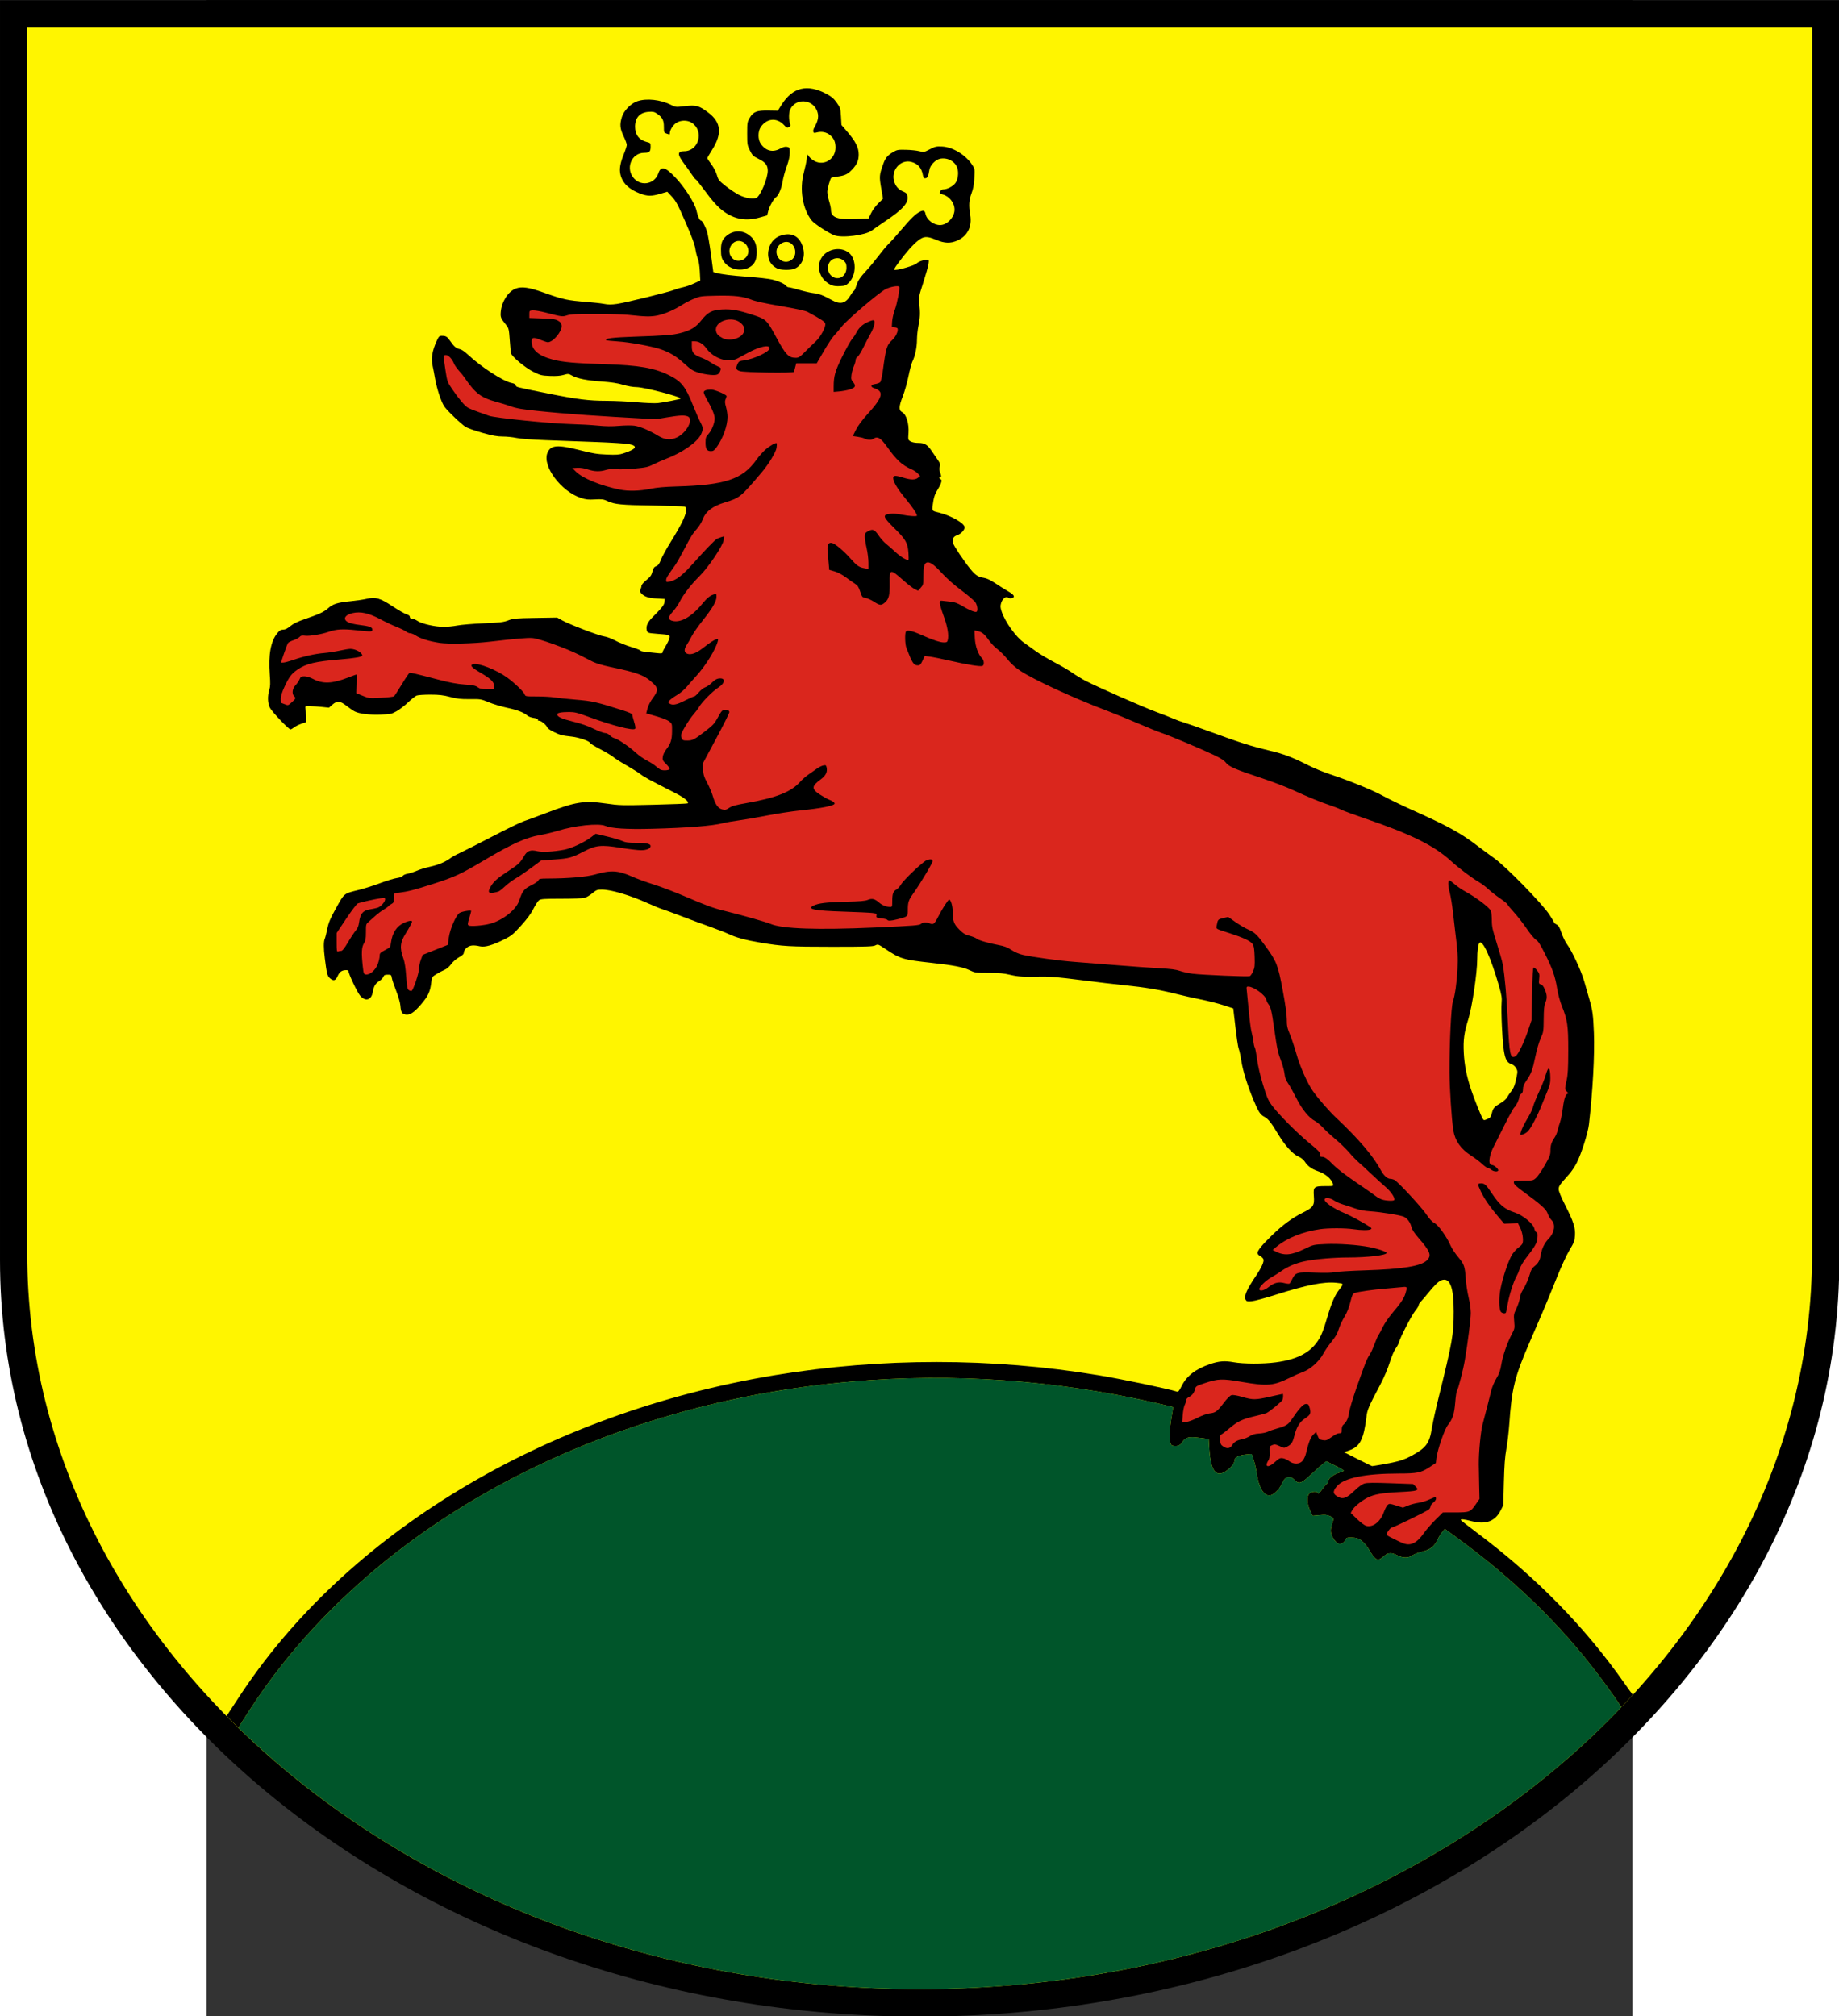 <?xml version="1.0" encoding="UTF-8" standalone="no"?>
<!-- Creator: CorelDRAW -->
<svg
   xmlns:dc="http://purl.org/dc/elements/1.1/"
   xmlns:cc="http://web.resource.org/cc/"
   xmlns:rdf="http://www.w3.org/1999/02/22-rdf-syntax-ns#"
   xmlns:svg="http://www.w3.org/2000/svg"
   xmlns="http://www.w3.org/2000/svg"
   xmlns:sodipodi="http://sodipodi.sourceforge.net/DTD/sodipodi-0.dtd"
   xmlns:inkscape="http://www.inkscape.org/namespaces/inkscape"
   xml:space="preserve"
   width="744"
   height="815.812"
   style="shape-rendering:geometricPrecision; text-rendering:geometricPrecision; image-rendering:optimizeQuality; fill-rule:evenodd; clip-rule:evenodd"
   viewBox="0 0 210 297"
   version="1.0"
   inkscape:version="0.45.1"
   sodipodi:docname="POL Łobez COA2.svg"
   id="svg2"
   sodipodi:version="0.32"
   inkscape:output_extension="org.inkscape.output.svg.inkscape"
   sodipodi:docbase="C:\Users\Mistrz\Desktop"><rect x="0" y="0" width="210" height="297" fill="#333333" stroke="none"/><sodipodi:namedview
   inkscape:window-height="575"
   inkscape:window-width="867"
   inkscape:pageshadow="2"
   inkscape:pageopacity="0.0"
   guidetolerance="10.0"
   gridtolerance="10.0"
   objecttolerance="10.0"
   borderopacity="1.0"
   bordercolor="#666666"
   pagecolor="#ffffff"
   id="namedview20"
   inkscape:zoom="0.37439582"
   inkscape:cx="372.04724"
   inkscape:cy="526.18109"
   inkscape:window-x="207"
   inkscape:window-y="207"
   inkscape:current-layer="svg2" />
 <defs
   id="defs4">
  <style
   type="text/css"
   id="style6">
   
    .fil1 {fill:#FFF500}
    .fil0 {fill:black}
    .fil2 {fill:#00552A}
    .fil3 {fill:#DA261D}
   
  </style>
 </defs>
 <g
   id="Warstwa_x0020_1"
   transform="matrix(1.29,0,0,1.29,-30.428,-43.034)">
  <path
   class="fil0"
   d="M 210,177.287 L 210,33.365 L 0,33.365 L 0,177.287 C 0,224.846 47.168,263.635 105,263.635 C 162.832,263.635 210,224.846 210,177.287 z "
   id="path10"
   style="fill:#000000" />
  <path
   class="fil1"
   d="M 206.892,176.503 L 206.892,36.501 L 3.107,36.501 L 3.107,176.503 C 3.107,222.767 48.879,260.499 104.999,260.499 C 161.119,260.499 206.891,222.767 206.891,176.503 L 206.892,176.503 z "
   id="path12"
   style="fill:#fff500" />
  <path
   id="path3034"
   class="fil0"
   d="M 25.869,229.312 C 26.109,228.952 26.678,228.083 27.132,227.383 L 27.132,227.383 C 39.405,208.468 62.19,194.731 88.496,190.388 C 100.623,188.386 113.265,188.388 125.39,190.394 C 128.047,190.834 133.232,191.916 134.395,192.274 C 134.526,192.314 134.652,192.159 134.905,191.646 C 135.481,190.476 136.494,189.691 138.16,189.124 C 139.173,188.78 139.829,188.729 140.858,188.914 C 141.974,189.116 144.213,189.122 145.665,188.927 C 148.199,188.588 149.725,187.757 150.619,186.231 C 150.934,185.695 151.106,185.234 151.566,183.696 C 152.059,182.049 152.4,181.273 152.934,180.585 C 153.448,179.923 153.451,179.93 152.563,179.841 C 151.15,179.698 149.158,180.091 145.694,181.196 C 144.5,181.577 143.257,181.913 142.933,181.944 C 142.404,181.993 142.33,181.975 142.221,181.771 C 142.01,181.378 142.335,180.627 143.393,179.057 C 144.036,178.102 144.34,177.433 144.253,177.16 C 144.217,177.046 144.049,176.881 143.881,176.794 C 143.712,176.707 143.575,176.55 143.575,176.445 C 143.575,176.155 144.073,175.543 145.21,174.436 C 146.44,173.238 147.562,172.413 148.773,171.816 C 149.948,171.236 150.09,171.02 150.008,169.934 C 149.928,168.886 150.026,168.803 151.339,168.803 C 152.249,168.803 152.262,168.799 152.194,168.568 C 152.011,167.956 151.319,167.376 150.405,167.07 C 149.776,166.859 149.279,166.492 148.978,166.016 C 148.829,165.78 148.56,165.567 148.215,165.411 C 147.558,165.114 146.687,164.137 145.883,162.793 C 145.132,161.539 144.776,161.099 144.32,160.867 C 143.889,160.647 143.663,160.288 143.099,158.926 C 142.429,157.308 141.903,155.621 141.746,154.585 C 141.663,154.037 141.53,153.402 141.45,153.174 C 141.323,152.812 141.215,152.049 140.882,149.173 L 140.805,148.512 L 139.708,148.152 C 139.104,147.954 137.929,147.656 137.095,147.489 C 136.261,147.322 134.914,147.018 134.101,146.812 C 132.356,146.373 130.665,146.093 128.368,145.864 C 127.448,145.772 125.214,145.507 123.404,145.275 C 120.937,144.958 119.823,144.859 118.962,144.88 C 116.877,144.931 116.255,144.895 115.322,144.672 C 114.6,144.499 114.065,144.451 112.866,144.451 C 111.367,144.451 111.317,144.444 110.653,144.127 C 109.965,143.799 108.776,143.572 106.368,143.309 C 103.097,142.951 102.784,142.857 101.079,141.715 C 100.265,141.171 100.241,141.162 99.937,141.316 C 99.675,141.448 98.903,141.473 94.976,141.472 C 90.201,141.471 89.323,141.421 86.819,140.999 C 85.164,140.72 84.075,140.429 83.27,140.051 C 82.897,139.876 81.88,139.478 81.011,139.168 C 80.141,138.859 78.707,138.327 77.823,137.988 C 76.939,137.648 75.957,137.288 75.641,137.187 C 75.325,137.086 74.572,136.779 73.969,136.505 C 71.971,135.599 69.779,134.945 68.728,134.942 C 68.193,134.941 68.092,134.979 67.631,135.361 C 67.352,135.592 66.958,135.827 66.757,135.883 C 66.556,135.939 65.355,135.985 64.089,135.985 C 62.164,135.986 61.749,136.013 61.552,136.15 C 61.423,136.241 61.133,136.681 60.908,137.129 C 60.625,137.691 60.188,138.286 59.492,139.057 C 58.592,140.054 58.389,140.22 57.579,140.627 C 56.259,141.29 55.358,141.548 54.809,141.422 C 54.049,141.246 53.634,141.291 53.283,141.587 C 53.088,141.75 52.961,141.956 52.961,142.108 C 52.961,142.303 52.836,142.43 52.404,142.674 C 52.079,142.857 51.706,143.185 51.508,143.46 C 51.307,143.74 51.012,143.998 50.785,144.092 C 50.574,144.179 50.156,144.399 49.857,144.579 C 49.328,144.899 49.312,144.923 49.247,145.489 C 49.121,146.586 48.906,147.065 48.113,148.005 C 47.287,148.984 46.777,149.317 46.272,149.207 C 45.881,149.121 45.77,148.92 45.717,148.203 C 45.693,147.874 45.493,147.174 45.237,146.521 C 44.995,145.907 44.771,145.237 44.738,145.032 C 44.681,144.68 44.656,144.66 44.27,144.66 C 43.938,144.66 43.846,144.706 43.769,144.909 C 43.717,145.045 43.506,145.261 43.299,145.389 C 42.866,145.656 42.671,145.987 42.563,146.631 C 42.407,147.57 41.729,147.772 41.119,147.06 C 40.792,146.677 39.793,144.571 39.793,144.264 C 39.793,144.195 39.678,144.138 39.538,144.138 C 39.041,144.138 38.767,144.325 38.552,144.812 C 38.31,145.359 38.076,145.422 37.655,145.052 C 37.373,144.804 37.304,144.532 37.083,142.774 C 36.941,141.646 36.94,140.871 37.08,140.563 C 37.139,140.431 37.269,139.922 37.368,139.431 C 37.518,138.69 37.688,138.286 38.38,137.041 C 39.326,135.336 39.24,135.406 40.942,134.987 C 41.546,134.838 42.651,134.488 43.398,134.208 C 44.146,133.929 45.006,133.667 45.31,133.627 C 45.645,133.583 45.912,133.484 45.989,133.375 C 46.059,133.277 46.309,133.167 46.544,133.13 C 46.779,133.092 47.239,132.944 47.565,132.8 C 47.891,132.656 48.581,132.445 49.099,132.332 C 50.054,132.124 50.872,131.778 51.452,131.337 C 51.627,131.203 52.087,130.951 52.475,130.775 C 52.862,130.599 54.529,129.754 56.179,128.897 C 57.83,128.039 59.439,127.255 59.755,127.154 C 60.071,127.052 61.223,126.629 62.316,126.212 C 65.729,124.91 66.689,124.756 69.168,125.113 C 70.712,125.335 70.944,125.341 74.616,125.254 C 76.725,125.204 78.481,125.133 78.517,125.097 C 78.698,124.916 78.144,124.455 77.123,123.934 C 74.073,122.378 73.568,122.105 73.131,121.769 C 72.872,121.569 72.127,121.101 71.475,120.729 C 70.823,120.357 70.172,119.942 70.028,119.809 C 69.883,119.675 69.229,119.282 68.575,118.935 C 67.92,118.588 67.384,118.265 67.384,118.217 C 67.384,118.012 66.147,117.573 65.298,117.476 C 64.143,117.344 64.003,117.308 63.234,116.948 C 62.808,116.748 62.539,116.548 62.45,116.364 C 62.301,116.055 61.663,115.576 61.519,115.666 C 61.468,115.697 61.427,115.652 61.427,115.566 C 61.427,115.459 61.27,115.387 60.931,115.338 C 60.658,115.299 60.34,115.184 60.225,115.082 C 59.812,114.717 59.077,114.432 57.914,114.185 C 57.263,114.047 56.318,113.764 55.814,113.555 C 54.923,113.187 54.863,113.177 53.642,113.191 C 52.606,113.203 52.213,113.159 51.394,112.944 C 50.599,112.735 50.146,112.683 49.127,112.681 C 48.427,112.68 47.728,112.727 47.574,112.786 C 47.419,112.844 46.981,113.191 46.6,113.557 C 46.219,113.922 45.627,114.378 45.286,114.569 C 44.701,114.896 44.594,114.919 43.441,114.96 C 42.14,115.006 41.017,114.866 40.481,114.591 C 40.304,114.5 39.893,114.218 39.569,113.964 C 38.825,113.382 38.489,113.353 37.95,113.827 L 37.559,114.17 L 36.769,114.086 C 36.334,114.04 35.719,113.998 35.403,113.994 C 34.845,113.986 34.83,113.993 34.878,114.247 C 34.906,114.391 34.929,114.805 34.931,115.168 L 34.933,115.828 L 34.403,116.008 C 34.112,116.107 33.741,116.292 33.579,116.419 C 33.417,116.546 33.231,116.651 33.166,116.651 C 32.959,116.651 31.043,114.631 30.815,114.172 C 30.555,113.651 30.529,112.855 30.747,112.135 C 30.866,111.742 30.877,111.389 30.8,110.374 C 30.631,108.141 30.907,106.605 31.643,105.689 C 31.919,105.345 32.057,105.258 32.326,105.258 C 32.563,105.258 32.808,105.139 33.153,104.854 C 33.503,104.564 33.974,104.336 34.81,104.051 C 36.445,103.494 37.005,103.231 37.487,102.796 C 38.007,102.326 38.55,102.159 40.038,102.012 C 40.679,101.948 41.5,101.827 41.862,101.742 C 42.881,101.504 43.41,101.657 44.837,102.604 C 45.483,103.032 46.188,103.436 46.403,103.501 C 46.671,103.582 46.795,103.68 46.795,103.812 C 46.795,103.945 46.872,104.004 47.042,104.004 C 47.178,104.004 47.466,104.125 47.683,104.272 C 48.162,104.597 49.696,104.941 50.677,104.943 C 51.059,104.944 51.748,104.874 52.209,104.786 C 52.67,104.699 54.027,104.586 55.225,104.535 C 57.107,104.455 57.489,104.41 58.03,104.203 C 58.607,103.982 58.857,103.959 61.136,103.921 L 63.615,103.881 L 64.167,104.191 C 64.995,104.656 68.41,105.962 68.98,106.031 C 69.266,106.066 69.8,106.265 70.234,106.5 C 70.65,106.725 71.472,107.056 72.061,107.236 C 72.651,107.417 73.133,107.604 73.133,107.652 C 73.133,107.7 73.415,107.769 73.76,107.806 C 74.105,107.842 74.669,107.901 75.014,107.937 C 75.505,107.989 75.641,107.972 75.641,107.861 C 75.641,107.783 75.806,107.451 76.008,107.125 C 76.209,106.798 76.403,106.389 76.437,106.215 C 76.51,105.854 76.479,105.844 74.984,105.729 C 73.975,105.652 73.898,105.623 73.835,105.289 C 73.746,104.827 73.948,104.395 74.517,103.826 C 75.579,102.766 75.837,102.435 75.87,102.092 L 75.902,101.757 L 74.962,101.701 C 73.999,101.642 73.559,101.492 73.203,101.097 C 73.052,100.931 73.035,100.842 73.124,100.676 C 73.186,100.56 73.237,100.373 73.237,100.261 C 73.237,100.14 73.467,99.87 73.798,99.6 C 74.258,99.226 74.382,99.053 74.49,98.634 C 74.596,98.226 74.682,98.101 74.921,98.011 C 75.153,97.923 75.275,97.757 75.465,97.267 C 75.599,96.92 76.119,95.978 76.62,95.173 C 77.727,93.396 78.266,92.309 78.332,91.724 C 78.377,91.332 78.356,91.276 78.135,91.211 C 77.999,91.17 76.383,91.114 74.544,91.086 C 70.912,91.031 70.182,90.96 69.374,90.586 C 68.905,90.368 68.735,90.346 67.92,90.392 C 67.154,90.436 66.88,90.406 66.31,90.216 C 64.029,89.457 61.883,86.554 62.505,85.066 C 62.878,84.172 63.642,84.113 66.235,84.774 C 67.666,85.139 68.184,85.223 69.281,85.267 C 70.362,85.311 70.705,85.287 71.162,85.137 C 72.663,84.646 72.888,84.286 71.825,84.075 C 71.481,84.006 69.788,83.899 68.064,83.835 C 66.339,83.772 63.752,83.677 62.316,83.624 C 60.736,83.566 59.413,83.465 58.971,83.369 C 58.569,83.281 57.865,83.209 57.407,83.208 C 56.754,83.207 56.247,83.114 55.055,82.779 C 54.22,82.544 53.368,82.243 53.162,82.11 C 52.617,81.758 50.986,80.187 50.708,79.747 C 50.349,79.178 49.874,77.736 49.68,76.622 C 49.584,76.076 49.461,75.428 49.405,75.183 C 49.203,74.294 49.338,73.435 49.861,72.294 C 50.098,71.775 50.163,71.71 50.439,71.71 C 50.916,71.71 51.06,71.8 51.419,72.323 C 51.841,72.937 52.095,73.15 52.505,73.231 C 52.694,73.269 53.069,73.519 53.394,73.826 C 54.916,75.263 57.465,76.917 58.436,77.097 C 58.697,77.146 58.859,77.24 58.891,77.361 C 58.946,77.573 58.792,77.534 62.568,78.294 C 65.88,78.961 67.23,79.13 69.245,79.131 C 70.147,79.131 71.709,79.205 72.715,79.294 C 73.721,79.384 74.802,79.426 75.118,79.388 C 75.899,79.293 77.629,78.954 77.701,78.881 C 77.882,78.701 73.53,77.564 72.655,77.563 C 72.28,77.563 71.659,77.454 71.14,77.299 C 70.524,77.115 69.807,77.004 68.744,76.928 C 66.999,76.805 65.951,76.599 65.325,76.256 C 64.902,76.024 64.865,76.021 64.345,76.173 C 63.969,76.284 63.496,76.319 62.785,76.291 C 61.835,76.252 61.702,76.219 60.875,75.809 C 59.988,75.369 58.478,74.117 58.35,73.715 C 58.319,73.617 58.252,72.938 58.201,72.206 C 58.114,70.965 58.088,70.849 57.808,70.498 C 57.161,69.686 57.126,69.603 57.177,68.972 C 57.271,67.82 58.022,66.644 58.873,66.319 C 59.57,66.053 60.386,66.17 62.107,66.784 C 64.311,67.57 64.773,67.669 67.019,67.843 C 67.766,67.901 68.651,68.002 68.985,68.067 C 69.442,68.156 69.805,68.156 70.448,68.065 C 71.46,67.921 76.45,66.692 77.052,66.438 C 77.282,66.341 77.703,66.217 77.987,66.163 C 78.271,66.108 78.83,65.913 79.229,65.729 L 79.954,65.395 L 79.9,64.346 C 79.867,63.702 79.778,63.135 79.668,62.878 C 79.57,62.648 79.447,62.155 79.394,61.781 C 79.326,61.294 79.009,60.435 78.28,58.756 C 77.397,56.724 77.189,56.332 76.725,55.831 L 76.188,55.252 L 75.394,55.486 C 74.378,55.785 73.925,55.78 73.077,55.461 C 71.795,54.978 71.055,54.251 70.832,53.255 C 70.694,52.643 70.814,51.962 71.244,50.911 C 71.42,50.48 71.564,50.026 71.564,49.901 C 71.565,49.776 71.4,49.331 71.199,48.911 C 70.787,48.05 70.744,47.591 70.999,46.734 C 71.216,46.004 72.024,45.171 72.76,44.92 C 73.823,44.558 75.424,44.734 76.629,45.344 C 77.14,45.603 77.164,45.605 78.197,45.481 C 79.478,45.327 79.826,45.424 80.888,46.232 C 82.35,47.344 82.468,48.647 81.276,50.514 C 80.993,50.956 80.762,51.363 80.762,51.418 C 80.762,51.473 80.968,51.793 81.219,52.129 C 81.482,52.481 81.75,52.997 81.85,53.344 C 82.011,53.904 82.085,53.996 82.866,54.614 C 83.329,54.98 84.012,55.434 84.382,55.622 C 85.108,55.99 86.016,56.137 86.376,55.944 C 86.837,55.697 87.661,53.714 87.659,52.852 C 87.659,52.23 87.391,51.885 86.615,51.505 C 85.996,51.203 85.907,51.117 85.622,50.546 C 85.324,49.949 85.308,49.855 85.308,48.612 C 85.308,47.379 85.324,47.279 85.592,46.823 C 86.009,46.114 86.408,45.958 87.737,45.98 L 88.808,45.997 L 89.231,45.328 C 90.506,43.309 92.179,42.909 94.387,44.096 C 94.951,44.4 95.203,44.617 95.536,45.088 C 95.943,45.664 95.964,45.733 96.018,46.66 L 96.073,47.629 L 96.782,48.456 C 97.698,49.525 98.042,50.22 98.041,51 C 98.041,51.685 97.841,52.143 97.29,52.723 C 96.787,53.253 96.484,53.4 95.65,53.518 C 95.267,53.572 94.934,53.636 94.91,53.66 C 94.776,53.794 94.454,54.936 94.455,55.272 C 94.456,55.489 94.55,55.965 94.664,56.329 C 94.778,56.694 94.872,57.132 94.872,57.303 C 94.872,58.201 95.621,58.476 97.78,58.371 L 99.173,58.303 L 99.448,57.717 C 99.599,57.394 99.969,56.888 100.27,56.591 L 100.818,56.053 L 100.607,54.834 C 100.38,53.517 100.394,53.341 100.832,52.113 C 101.09,51.389 101.324,51.105 101.979,50.719 C 102.409,50.465 102.533,50.443 103.442,50.464 C 103.988,50.476 104.67,50.547 104.957,50.622 C 105.467,50.755 105.496,50.75 106.159,50.407 C 106.775,50.088 106.906,50.059 107.57,50.093 C 108.772,50.153 110.216,51.022 110.964,52.135 C 111.301,52.636 111.302,52.637 111.245,53.681 C 111.204,54.443 111.116,54.918 110.921,55.434 C 110.625,56.217 110.587,56.838 110.771,57.894 C 111.007,59.246 110.455,60.331 109.274,60.839 C 108.501,61.172 107.832,61.145 106.878,60.744 C 105.829,60.304 105.472,60.319 104.823,60.832 C 104.212,61.316 103.488,62.131 102.613,63.322 C 102.045,64.096 102.004,64.184 102.214,64.183 C 102.714,64.178 104.412,63.671 104.638,63.459 C 104.886,63.225 105.422,63.035 105.831,63.035 C 106.067,63.035 106.075,63.058 106.005,63.532 C 105.964,63.805 105.695,64.757 105.407,65.648 C 104.899,67.218 104.886,67.292 104.966,68.052 C 105.078,69.115 105.056,69.644 104.861,70.587 C 104.77,71.027 104.695,71.73 104.694,72.15 C 104.693,73.006 104.481,74.031 104.186,74.613 C 104.078,74.827 103.871,75.59 103.727,76.308 C 103.582,77.027 103.294,78.049 103.087,78.579 C 102.617,79.782 102.597,80.216 103.001,80.425 C 103.469,80.667 103.8,81.739 103.728,82.78 C 103.673,83.583 103.676,83.594 103.965,83.765 C 104.145,83.871 104.487,83.938 104.853,83.938 C 105.575,83.938 105.879,84.127 106.407,84.904 C 106.612,85.206 106.919,85.655 107.089,85.903 C 107.35,86.281 107.383,86.397 107.299,86.639 C 107.227,86.845 107.242,87.049 107.351,87.357 C 107.487,87.743 107.486,87.795 107.338,87.852 C 107.192,87.908 107.194,87.931 107.361,88.053 C 107.524,88.172 107.533,88.238 107.428,88.539 C 107.361,88.731 107.163,89.111 106.987,89.385 C 106.772,89.72 106.632,90.116 106.558,90.595 C 106.378,91.768 106.329,91.669 107.202,91.892 C 108.638,92.26 110.131,93.121 110.131,93.581 C 110.131,93.899 109.7,94.343 109.247,94.492 C 108.844,94.625 108.7,94.923 108.815,95.383 C 108.892,95.69 110.04,97.41 110.77,98.312 C 111.362,99.043 111.673,99.249 112.331,99.344 C 112.662,99.392 113.082,99.595 113.707,100.01 C 114.202,100.339 114.857,100.749 115.163,100.921 C 115.797,101.278 115.931,101.557 115.519,101.661 C 115.361,101.7 115.185,101.675 115.094,101.6 C 114.859,101.404 114.45,101.724 114.301,102.22 C 114.198,102.563 114.208,102.724 114.358,103.187 C 114.736,104.351 116.011,106.131 116.908,106.745 C 117.175,106.928 117.757,107.347 118.201,107.675 C 118.645,108.003 119.612,108.586 120.351,108.969 C 121.09,109.353 122.02,109.897 122.418,110.178 C 122.817,110.459 123.512,110.881 123.963,111.115 C 125.273,111.797 130.541,114.115 132.026,114.663 C 132.774,114.939 133.65,115.282 133.975,115.427 C 134.299,115.571 134.84,115.769 135.177,115.866 C 135.513,115.963 136.918,116.456 138.297,116.962 C 141.569,118.161 142.83,118.562 144.871,119.053 C 146.627,119.475 147.45,119.785 149.386,120.757 C 150.024,121.078 151.105,121.525 151.79,121.751 C 154.045,122.496 156.673,123.566 157.893,124.238 C 158.554,124.601 160.083,125.341 161.29,125.881 C 165.314,127.683 166.825,128.515 168.711,129.968 C 169.171,130.322 170.02,130.946 170.598,131.356 C 171.93,132.298 176.078,136.543 176.906,137.811 C 177.198,138.259 177.438,138.664 177.438,138.711 C 177.438,138.758 177.565,138.858 177.72,138.933 C 177.943,139.04 178.062,139.242 178.28,139.885 C 178.432,140.334 178.704,140.899 178.883,141.14 C 179.469,141.923 180.544,144.236 180.885,145.444 C 181.063,146.077 181.326,146.994 181.468,147.482 C 181.829,148.724 181.903,149.272 181.981,151.299 C 182.078,153.822 181.854,157.949 181.415,161.755 C 181.301,162.739 180.558,165.079 180.019,166.149 C 179.814,166.557 179.418,167.145 179.14,167.455 C 178.046,168.677 177.96,168.801 177.96,169.161 C 177.96,169.387 178.216,170.017 178.685,170.941 C 179.649,172.839 179.876,173.535 179.823,174.429 C 179.786,175.055 179.722,175.227 179.19,176.119 C 178.838,176.71 178.219,178.063 177.66,179.464 C 177.144,180.757 176.418,182.521 176.046,183.383 C 175.674,184.245 175.064,185.656 174.692,186.518 C 172.923,190.61 172.611,191.859 172.317,196.036 C 172.256,196.903 172.109,198.149 171.989,198.806 C 171.826,199.701 171.755,200.658 171.704,202.621 L 171.637,205.242 L 171.321,205.861 C 170.699,207.081 169.628,207.475 168.047,207.066 C 167.143,206.831 166.738,206.79 166.795,206.938 C 166.814,206.988 167.615,207.618 168.575,208.338 C 175.394,213.453 181.005,219.185 185.53,225.659 C 185.914,226.208 186.266,226.689 186.431,226.892 C 185.995,227.369 185.556,227.843 185.108,228.312 C 184.839,227.824 183.737,226.26 182.502,224.622 C 178.101,218.79 172.69,213.561 166.108,208.781 L 164.968,207.954 L 164.662,208.315 C 164.493,208.513 164.248,208.913 164.117,209.204 C 163.788,209.936 163.278,210.327 162.362,210.548 C 161.951,210.647 161.478,210.825 161.312,210.944 C 160.825,211.29 160.218,211.305 159.588,210.986 C 158.843,210.608 158.482,210.629 157.984,211.079 C 157.345,211.656 157.057,211.561 156.475,210.583 C 155.721,209.318 155.214,208.936 154.29,208.936 C 153.769,208.936 153.697,208.963 153.611,209.191 C 153.557,209.331 153.415,209.499 153.294,209.564 C 152.913,209.768 152.634,209.643 152.276,209.107 C 151.891,208.531 151.843,208.077 152.093,207.369 C 152.314,206.743 152.299,206.691 151.844,206.486 C 151.516,206.338 151.291,206.317 150.655,206.376 L 149.872,206.45 L 149.585,205.863 C 149.223,205.123 149.171,204.262 149.47,203.931 C 149.718,203.656 150.439,203.618 150.491,203.876 C 150.513,203.982 150.686,203.813 150.973,203.406 C 151.219,203.056 151.466,202.77 151.522,202.77 C 151.577,202.77 151.623,202.671 151.623,202.55 C 151.623,202.23 152.177,201.765 152.802,201.562 C 153.101,201.465 153.382,201.354 153.425,201.315 C 153.467,201.277 153.036,201.016 152.465,200.735 L 151.429,200.225 L 151.081,200.492 C 150.89,200.639 150.334,201.133 149.846,201.591 C 148.559,202.797 148.319,202.886 147.808,202.352 C 147.598,202.133 147.408,202.038 147.177,202.038 C 146.798,202.038 146.628,202.205 146.302,202.894 C 145.994,203.548 145.346,204.129 144.925,204.129 C 144.252,204.129 143.708,203.168 143.476,201.567 C 143.409,201.108 143.257,200.432 143.138,200.065 L 142.922,199.399 L 142.282,199.454 C 141.486,199.523 140.962,199.774 140.961,200.086 C 140.96,200.397 140.671,200.81 140.185,201.197 C 138.891,202.225 138.225,201.452 138.067,198.739 L 138.006,197.688 L 136.982,197.553 C 135.734,197.39 135.332,197.485 135.001,198.021 C 134.766,198.401 134.491,198.523 133.999,198.467 C 133.762,198.44 133.685,198.367 133.633,198.119 C 133.502,197.503 133.547,196.428 133.752,195.254 C 133.867,194.599 133.949,194.051 133.934,194.037 C 133.919,194.024 132.967,193.798 131.817,193.536 C 120.51,190.955 108.834,190.121 97.275,191.121 C 69.169,193.553 44.23,206.556 30.236,226.077 C 29.188,227.539 27.454,230.195 27.231,230.666 C 26.772,230.218 26.317,229.767 25.869,229.312 L 25.869,229.312 z "
   inkscape:connector-curvature="0"
   style="fill:#000000" />
  <path
   class="fil2"
   d="M 27.231,230.665 C 45.947,248.892 73.879,260.498 105,260.498 C 137.442,260.498 166.426,247.889 185.109,228.311 C 184.839,227.823 183.737,226.259 182.502,224.621 C 178.101,218.789 172.69,213.561 166.108,208.781 L 164.968,207.953 L 164.662,208.314 C 164.493,208.512 164.248,208.912 164.117,209.203 C 163.788,209.936 163.278,210.326 162.362,210.547 C 161.951,210.646 161.478,210.824 161.312,210.943 C 160.825,211.289 160.218,211.304 159.588,210.985 C 158.843,210.607 158.482,210.628 157.984,211.078 C 157.345,211.655 157.057,211.56 156.475,210.582 C 155.721,209.317 155.214,208.935 154.29,208.935 C 153.769,208.935 153.697,208.962 153.611,209.19 C 153.557,209.331 153.415,209.498 153.294,209.563 C 152.913,209.767 152.634,209.642 152.276,209.107 C 151.891,208.53 151.843,208.076 152.093,207.368 C 152.314,206.742 152.299,206.69 151.844,206.485 C 151.516,206.337 151.291,206.316 150.655,206.376 L 149.872,206.449 L 149.585,205.863 C 149.223,205.122 149.171,204.261 149.47,203.93 C 149.718,203.655 150.439,203.617 150.491,203.875 C 150.513,203.982 150.686,203.812 150.973,203.405 C 151.219,203.055 151.466,202.769 151.522,202.769 C 151.577,202.769 151.623,202.67 151.623,202.55 C 151.623,202.229 152.177,201.764 152.802,201.562 C 153.101,201.464 153.382,201.353 153.425,201.315 C 153.467,201.276 153.036,201.015 152.465,200.734 L 151.429,200.224 L 151.081,200.491 C 150.89,200.638 150.334,201.133 149.846,201.59 C 148.559,202.796 148.319,202.885 147.808,202.351 C 147.598,202.132 147.408,202.037 147.177,202.037 C 146.798,202.037 146.628,202.204 146.302,202.893 C 145.994,203.547 145.346,204.128 144.925,204.128 C 144.252,204.128 143.708,203.167 143.476,201.567 C 143.409,201.107 143.257,200.431 143.138,200.065 L 142.922,199.398 L 142.282,199.454 C 141.486,199.523 140.962,199.773 140.961,200.085 C 140.96,200.396 140.671,200.81 140.185,201.196 C 138.891,202.225 138.225,201.451 138.067,198.739 L 138.006,197.687 L 136.982,197.553 C 135.734,197.389 135.332,197.484 135.001,198.021 C 134.766,198.4 134.491,198.522 133.999,198.466 C 133.762,198.439 133.685,198.366 133.633,198.118 C 133.502,197.502 133.547,196.427 133.752,195.254 C 133.867,194.598 133.949,194.05 133.934,194.036 C 133.919,194.023 132.967,193.797 131.817,193.535 C 120.51,190.954 108.834,190.12 97.275,191.12 C 69.169,193.552 44.23,206.555 30.236,226.076 C 29.188,227.538 27.454,230.194 27.231,230.665 L 27.231,230.665 z "
   id="path15"
   style="fill:#00552a" />
  <sodipodi:namedview
   id="base"
   pagecolor="#ffffff"
   bordercolor="#666666"
   borderopacity="1.0"
   inkscape:pageopacity="0.0"
   inkscape:pageshadow="2"
   inkscape:zoom="0.26378881"
   inkscape:cx="56.622581"
   inkscape:cy="33.383641"
   inkscape:document-units="px"
   inkscape:current-layer="layer1"
   showgrid="false"
   inkscape:window-width="1366"
   inkscape:window-height="716"
   inkscape:window-x="-8"
   inkscape:window-y="-8"
   inkscape:window-maximized="1" />
  <path
   id="path3038"
   class="fil3"
   d="M 160.193,209.581 C 159.934,209.477 159.629,209.339 159.514,209.275 C 159.399,209.211 159.081,209.053 158.808,208.924 C 158.535,208.795 158.312,208.645 158.312,208.59 C 158.312,208.381 158.754,207.786 158.909,207.786 C 159.114,207.786 162.899,205.942 163.146,205.722 C 163.246,205.632 163.328,205.474 163.328,205.369 C 163.328,205.265 163.47,205.075 163.642,204.948 C 163.95,204.72 164.071,204.337 163.835,204.337 C 163.769,204.337 163.456,204.459 163.141,204.609 C 162.826,204.758 162.285,204.92 161.939,204.969 C 161.594,205.018 161.055,205.161 160.743,205.288 L 160.176,205.518 L 159.402,205.276 C 158.669,205.046 158.619,205.042 158.43,205.213 C 158.321,205.312 158.128,205.677 158.001,206.025 C 157.585,207.165 156.734,207.816 155.954,207.59 C 155.785,207.541 155.326,207.193 154.934,206.817 L 154.221,206.133 L 154.387,205.81 C 154.584,205.43 155.43,204.738 156.136,204.38 C 156.91,203.988 157.783,203.834 159.805,203.733 C 161.888,203.629 162.079,203.563 161.624,203.108 L 161.338,202.822 L 158.773,202.729 C 156.852,202.66 156.102,202.668 155.79,202.761 C 155.519,202.843 155.105,203.141 154.604,203.617 C 153.748,204.431 153.349,204.583 152.807,204.303 C 152.168,203.972 152.127,203.683 152.637,203.077 C 153.44,202.123 155.873,201.624 159.735,201.621 C 161.797,201.62 162.249,201.527 163.184,200.915 L 163.937,200.422 L 164.007,199.845 C 164.121,198.908 164.931,196.565 165.304,196.093 C 165.86,195.391 166.038,194.849 166.146,193.521 C 166.201,192.849 166.29,192.244 166.344,192.178 C 166.486,192.003 167.053,189.814 167.241,188.712 C 167.58,186.726 167.927,183.979 167.927,183.278 C 167.927,182.865 167.817,182.091 167.675,181.501 C 167.537,180.926 167.392,179.986 167.353,179.411 C 167.254,177.947 167.175,177.72 166.477,176.891 C 166.137,176.488 165.751,175.902 165.618,175.589 C 165.205,174.618 164.214,173.234 163.776,173.018 C 163.507,172.885 163.22,172.576 162.839,172.01 C 162.291,171.195 159.647,168.341 159.218,168.101 C 159.093,168.031 158.868,167.972 158.718,167.97 C 158.405,167.966 157.964,167.566 157.678,167.027 C 156.809,165.39 155.162,163.455 152.51,160.955 C 151.731,160.22 150.541,158.854 149.911,157.97 C 149.286,157.092 148.422,155.146 148.014,153.694 C 147.805,152.95 147.473,151.953 147.277,151.478 C 146.971,150.739 146.92,150.493 146.92,149.77 C 146.92,149.208 146.761,148.079 146.446,146.4 C 145.903,143.509 145.762,143.153 144.462,141.368 C 143.522,140.078 143.267,139.836 142.493,139.496 C 142.156,139.348 141.508,138.966 141.052,138.647 L 140.224,138.066 L 139.652,138.199 C 139.062,138.337 139.039,138.363 138.921,139.028 C 138.844,139.463 138.717,139.385 140.388,139.924 C 141.985,140.44 142.788,140.82 143.017,141.169 C 143.167,141.399 143.217,141.717 143.246,142.63 C 143.278,143.631 143.253,143.866 143.069,144.282 C 142.951,144.549 142.782,144.795 142.693,144.829 C 142.481,144.91 137.275,144.69 136.186,144.553 C 135.721,144.495 135.065,144.351 134.728,144.233 C 134.268,144.071 133.678,143.995 132.34,143.924 C 131.363,143.873 129.152,143.715 127.428,143.573 C 125.703,143.432 123.578,143.264 122.706,143.201 C 121.009,143.077 117.953,142.663 116.793,142.399 C 116.345,142.298 115.866,142.093 115.486,141.84 C 115.023,141.531 114.684,141.403 113.998,141.274 C 112.801,141.051 111.708,140.729 111.498,140.54 C 111.404,140.454 111.046,140.311 110.703,140.222 C 110.192,140.089 109.977,139.958 109.523,139.504 C 108.904,138.885 108.779,138.543 108.775,137.471 C 108.772,136.816 108.559,136.09 108.369,136.09 C 108.248,136.09 107.566,137.153 107.122,138.031 C 106.713,138.843 106.552,138.981 106.204,138.823 C 105.844,138.659 105.339,138.672 105.161,138.851 C 104.98,139.031 104.497,139.07 99.888,139.276 C 93.319,139.57 89.295,139.43 87.974,138.862 C 87.432,138.63 84.672,137.849 82.591,137.34 C 81.404,137.049 80.572,136.741 78.125,135.687 C 77.048,135.224 75.472,134.625 74.624,134.357 C 73.775,134.089 72.678,133.688 72.185,133.467 C 70.582,132.747 69.735,132.697 67.956,133.216 C 66.997,133.496 64.884,133.677 62.506,133.684 C 61.663,133.686 61.538,133.71 61.484,133.88 C 61.45,133.988 61.084,134.242 60.663,134.45 C 59.832,134.861 59.631,135.115 59.281,136.195 C 58.951,137.216 57.456,138.42 56.015,138.826 C 55.202,139.056 53.707,139.179 53.497,139.034 C 53.376,138.951 53.389,138.815 53.575,138.202 C 53.698,137.798 53.798,137.434 53.798,137.392 C 53.798,137.26 52.739,137.434 52.47,137.61 C 52.062,137.877 51.38,139.443 51.245,140.423 L 51.13,141.255 L 49.695,141.826 L 48.26,142.398 L 48.05,142.958 C 47.935,143.266 47.841,143.717 47.841,143.96 C 47.841,144.489 47.171,146.477 46.979,146.518 C 46.905,146.534 46.761,146.487 46.661,146.414 C 46.512,146.305 46.459,146.012 46.375,144.838 C 46.304,143.845 46.204,143.211 46.053,142.8 C 45.618,141.62 45.68,140.962 46.319,139.957 C 46.521,139.641 46.779,139.194 46.893,138.964 C 47.099,138.549 47.099,138.546 46.895,138.513 C 46.782,138.494 46.438,138.594 46.13,138.735 C 45.291,139.119 44.793,139.875 44.645,140.986 C 44.575,141.518 44.563,141.533 43.96,141.854 C 43.4,142.152 43.346,142.211 43.346,142.528 C 43.346,142.719 43.248,143.139 43.127,143.461 C 42.875,144.136 42.24,144.692 41.783,144.639 C 41.531,144.609 41.513,144.563 41.419,143.72 C 41.251,142.189 41.283,141.518 41.546,141.093 C 41.74,140.779 41.779,140.565 41.779,139.802 C 41.779,138.909 41.786,138.881 42.102,138.612 C 42.28,138.461 42.621,138.157 42.86,137.937 C 43.099,137.716 43.506,137.413 43.764,137.261 C 44.023,137.11 44.283,136.924 44.341,136.847 C 44.4,136.771 44.564,136.65 44.707,136.58 C 44.925,136.471 44.971,136.365 44.998,135.91 L 45.029,135.37 L 45.52,135.305 C 46.622,135.159 47.264,134.994 49.46,134.29 C 51.948,133.493 52.581,133.199 55.347,131.557 C 58.471,129.704 60.038,128.998 61.651,128.72 C 62.189,128.628 63.076,128.415 63.622,128.248 C 65.645,127.627 68.334,127.343 69.105,127.667 C 69.814,127.965 71.522,128.074 74.387,128.003 C 78.437,127.903 81.328,127.675 82.563,127.356 C 82.892,127.271 83.668,127.135 84.287,127.053 C 84.906,126.971 86.377,126.717 87.556,126.488 C 88.734,126.26 90.451,125.998 91.37,125.905 C 93.796,125.662 95.29,125.362 95.29,125.121 C 95.29,124.99 95.038,124.814 94.649,124.672 C 94.452,124.6 93.975,124.331 93.588,124.075 C 92.629,123.438 92.651,123.133 93.712,122.354 C 94.274,121.942 94.483,121.527 94.383,121.025 C 94.324,120.733 94.292,120.712 93.994,120.77 C 93.816,120.805 93.482,120.972 93.252,121.142 C 93.022,121.312 92.597,121.61 92.308,121.805 C 92.019,121.999 91.595,122.369 91.367,122.627 C 90.338,123.79 88.617,124.472 85.21,125.068 C 84.019,125.276 83.57,125.401 83.253,125.61 C 82.899,125.845 82.79,125.869 82.459,125.787 C 81.979,125.667 81.673,125.234 81.384,124.264 C 81.267,123.87 80.978,123.19 80.743,122.754 C 80.395,122.109 80.306,121.829 80.27,121.265 L 80.226,120.57 L 81.748,117.729 C 82.586,116.166 83.271,114.796 83.271,114.683 C 83.271,114.534 83.18,114.465 82.931,114.426 C 82.509,114.359 82.409,114.452 81.919,115.36 C 81.591,115.97 81.388,116.188 80.547,116.836 C 79.305,117.794 79.088,117.91 78.524,117.921 C 77.961,117.933 77.87,117.879 77.784,117.487 C 77.728,117.231 77.813,117.014 78.264,116.26 C 78.566,115.756 78.982,115.156 79.189,114.926 C 79.396,114.696 79.678,114.32 79.814,114.09 C 80.165,113.499 81.342,112.307 81.988,111.889 C 82.837,111.339 82.865,110.719 82.036,110.841 C 81.812,110.873 81.548,111.037 81.29,111.303 C 81.07,111.529 80.73,111.767 80.534,111.832 C 80.333,111.898 80.007,112.154 79.786,112.419 C 79.57,112.677 79.332,112.888 79.256,112.888 C 79.18,112.888 78.703,113.099 78.196,113.358 C 77.243,113.845 76.765,113.933 76.426,113.685 C 76.237,113.547 76.242,113.53 76.528,113.264 C 76.693,113.112 77.077,112.844 77.381,112.67 C 77.686,112.496 78.159,112.085 78.432,111.758 C 78.706,111.431 79.195,110.874 79.518,110.522 C 80.556,109.39 81.72,107.505 81.951,106.582 C 82.019,106.311 82.005,106.292 81.786,106.357 C 81.506,106.44 81.05,106.74 80.208,107.394 C 79.499,107.946 78.898,108.163 78.484,108.018 C 78.097,107.883 78.069,107.497 78.409,106.995 C 78.558,106.777 78.815,106.328 78.982,105.998 C 79.149,105.667 79.723,104.847 80.259,104.174 C 81.353,102.801 81.802,102.027 81.805,101.51 C 81.808,101.181 81.79,101.164 81.527,101.23 C 81.107,101.335 80.713,101.651 80.176,102.313 C 78.922,103.857 77.587,104.575 76.641,104.216 C 76.247,104.066 76.305,103.755 76.831,103.189 C 77.082,102.919 77.43,102.415 77.603,102.07 C 78.012,101.254 78.936,100.062 79.87,99.144 C 80.871,98.16 82.548,95.66 82.619,95.046 L 82.67,94.605 L 82.358,94.694 C 82.186,94.744 81.957,94.833 81.849,94.892 C 81.622,95.017 80.47,96.208 79.239,97.59 C 77.883,99.112 77.23,99.615 76.398,99.782 C 76.092,99.843 76.059,99.826 76.059,99.599 C 76.059,99.367 76.193,99.145 77.065,97.927 C 77.245,97.677 77.71,96.861 78.1,96.113 C 78.886,94.607 79.057,94.333 79.628,93.675 C 79.844,93.426 80.101,93.002 80.2,92.734 C 80.557,91.766 81.322,91.17 82.781,90.724 C 84.474,90.207 84.554,90.141 86.971,87.292 C 87.764,86.358 88.585,85.002 88.66,84.505 C 88.699,84.245 88.706,84.007 88.674,83.976 C 88.569,83.87 87.863,84.277 87.349,84.739 C 87.067,84.992 86.625,85.497 86.365,85.861 C 84.773,88.092 82.811,88.749 77.261,88.91 C 75.835,88.951 74.981,89.029 74.231,89.186 C 73.052,89.433 71.725,89.467 70.782,89.274 C 68.597,88.827 66.531,87.986 65.776,87.237 L 65.347,86.811 L 65.907,86.779 C 66.271,86.759 66.689,86.823 67.103,86.962 C 67.85,87.215 68.498,87.234 69.19,87.023 C 69.529,86.921 69.909,86.892 70.369,86.936 C 70.743,86.971 71.694,86.939 72.483,86.866 C 73.759,86.747 73.995,86.694 74.619,86.38 C 75.005,86.187 75.636,85.91 76.02,85.765 C 77.891,85.061 79.641,83.836 80.044,82.948 C 80.301,82.383 80.289,82.178 79.965,81.575 C 79.814,81.294 79.438,80.433 79.13,79.663 C 78.266,77.504 77.805,76.918 76.425,76.228 C 74.716,75.373 72.958,75.067 69.057,74.947 C 65.675,74.844 64.311,74.723 63.152,74.427 C 61.482,74 60.696,73.328 60.696,72.326 C 60.696,71.884 60.925,71.847 61.7,72.165 C 62.07,72.317 62.454,72.441 62.553,72.441 C 63.149,72.439 64.188,71.19 64.126,70.55 C 64.1,70.283 64.01,70.156 63.727,69.99 C 63.421,69.811 63.123,69.767 61.898,69.724 L 60.435,69.671 L 60.435,69.253 C 60.435,68.847 60.446,68.834 60.819,68.803 C 61.031,68.786 61.689,68.897 62.282,69.05 C 64.199,69.546 64.202,69.547 64.746,69.37 C 65.144,69.24 65.79,69.208 68.012,69.21 C 69.535,69.212 71.205,69.259 71.722,69.315 C 73.747,69.537 74.343,69.546 75.146,69.367 C 75.98,69.181 77.014,68.726 77.941,68.135 C 78.257,67.934 78.845,67.634 79.247,67.468 C 79.94,67.183 80.075,67.165 81.808,67.129 C 83.858,67.087 84.874,67.206 85.832,67.599 C 86.232,67.763 87.43,68.022 89.144,68.315 C 90.959,68.625 91.959,68.843 92.228,68.989 C 93.822,69.856 94.194,70.106 94.227,70.332 C 94.284,70.735 93.694,71.829 93.144,72.338 C 92.865,72.596 92.322,73.124 91.937,73.512 C 91.327,74.128 91.189,74.218 90.855,74.218 C 90.034,74.218 89.707,73.875 88.642,71.904 C 87.549,69.881 87.476,69.81 85.959,69.319 C 84.258,68.768 83.561,68.644 82.457,68.697 C 81.302,68.752 80.801,69.015 80.061,69.957 C 79.458,70.723 78.837,71.1 77.698,71.391 C 76.8,71.621 75.969,71.686 72.349,71.81 C 69.977,71.892 69.011,72.012 69.202,72.203 C 69.24,72.241 69.847,72.308 70.549,72.351 C 71.82,72.429 74.384,72.893 75.38,73.227 C 76.442,73.582 77.214,74.043 78.103,74.855 C 78.86,75.547 79.109,75.71 79.699,75.895 C 80.083,76.016 80.726,76.14 81.128,76.171 C 81.918,76.231 82.11,76.135 82.273,75.6 C 82.335,75.397 82.288,75.339 81.948,75.197 C 81.73,75.106 81.355,74.896 81.116,74.732 C 80.877,74.567 80.408,74.33 80.075,74.206 C 79.195,73.877 78.986,73.628 78.986,72.916 L 78.986,72.337 L 79.327,72.337 C 79.803,72.337 80.28,72.626 80.647,73.137 C 81.494,74.317 83.16,74.852 84.22,74.284 C 84.474,74.148 85.035,73.846 85.466,73.614 C 86.754,72.919 87.87,72.693 87.87,73.127 C 87.87,73.526 86.071,74.376 84.929,74.515 C 84.465,74.572 84.349,74.629 84.24,74.856 C 83.966,75.429 84.016,75.602 84.497,75.745 C 85.025,75.901 90.614,75.976 90.654,75.827 C 90.668,75.776 90.731,75.533 90.794,75.289 L 90.909,74.845 L 92.08,74.843 L 93.252,74.842 L 94.067,73.439 C 94.515,72.668 95.036,71.881 95.225,71.69 C 95.413,71.5 95.809,71.032 96.106,70.652 C 96.695,69.896 100.305,66.812 101.082,66.401 C 101.655,66.098 102.602,65.932 102.674,66.122 C 102.76,66.344 102.421,68.068 102.151,68.786 C 102.011,69.158 101.88,69.745 101.859,70.09 L 101.822,70.717 L 102.162,70.749 C 102.419,70.774 102.501,70.832 102.501,70.988 C 102.501,71.334 102.231,71.85 101.878,72.18 C 101.235,72.78 101.162,73.021 100.787,75.772 C 100.702,76.404 100.577,76.919 100.488,77.008 C 100.404,77.092 100.139,77.187 99.898,77.219 C 99.378,77.289 99.345,77.54 99.836,77.698 C 100.967,78.059 100.787,78.741 99.055,80.645 C 98.452,81.309 97.97,81.958 97.736,82.422 L 97.366,83.154 L 97.922,83.239 C 98.228,83.286 98.55,83.363 98.638,83.409 C 99.022,83.61 99.468,83.638 99.7,83.475 C 100.184,83.136 100.551,83.35 101.303,84.408 C 102.368,85.905 103.002,86.486 104.085,86.955 C 104.335,87.064 104.657,87.28 104.801,87.435 L 105.062,87.718 L 104.815,87.918 C 104.499,88.175 103.987,88.171 103.145,87.908 C 102.246,87.626 101.979,87.633 101.979,87.941 C 101.979,88.366 102.476,89.197 103.393,90.305 C 104.156,91.226 104.696,92.029 104.696,92.242 C 104.696,92.355 103.759,92.295 102.97,92.132 C 102.441,92.022 101.967,91.989 101.6,92.034 C 100.725,92.144 100.8,92.382 102.123,93.686 C 103.411,94.955 103.635,95.345 103.722,96.482 C 103.758,96.94 103.755,97.315 103.715,97.315 C 103.443,97.315 102.78,96.904 102.236,96.397 C 101.883,96.069 101.398,95.644 101.159,95.454 C 100.92,95.264 100.534,94.829 100.302,94.487 C 99.836,93.8 99.628,93.727 99.061,94.049 C 98.786,94.206 98.74,94.292 98.742,94.65 C 98.743,94.88 98.836,95.468 98.948,95.957 C 99.06,96.445 99.153,97.18 99.154,97.589 L 99.157,98.334 L 98.688,98.246 C 98.072,98.131 97.823,97.957 97.104,97.137 C 96.366,96.297 95.374,95.459 95.008,95.367 C 94.585,95.261 94.426,95.555 94.495,96.323 C 94.525,96.667 94.58,97.284 94.616,97.693 L 94.681,98.436 L 95.277,98.602 C 95.648,98.705 96.144,98.968 96.591,99.297 C 96.986,99.589 97.463,99.923 97.651,100.039 C 97.917,100.203 98.042,100.398 98.213,100.913 C 98.423,101.543 98.453,101.578 98.822,101.637 C 99.035,101.672 99.466,101.865 99.781,102.068 C 100.461,102.507 100.61,102.519 101.023,102.172 C 101.487,101.782 101.603,101.309 101.58,99.902 C 101.554,98.294 101.63,98.284 103.204,99.685 C 103.68,100.108 104.238,100.535 104.445,100.633 L 104.821,100.813 L 105.124,100.474 C 105.408,100.156 105.428,100.077 105.428,99.26 C 105.428,98.161 105.509,97.754 105.753,97.623 C 106.095,97.44 106.592,97.766 107.518,98.782 C 108.084,99.404 108.905,100.129 109.785,100.787 C 110.543,101.353 111.261,101.974 111.379,102.165 C 111.602,102.526 111.667,103.111 111.496,103.216 C 111.343,103.311 110.665,103.038 109.887,102.568 C 109.358,102.248 109.019,102.12 108.58,102.074 C 108.255,102.04 107.835,101.993 107.649,101.97 C 107.333,101.93 107.309,101.949 107.309,102.235 C 107.309,102.404 107.506,103.071 107.746,103.717 C 108.181,104.888 108.35,105.89 108.207,106.458 C 108.151,106.682 108.082,106.721 107.751,106.719 C 107.326,106.717 106.481,106.431 105.143,105.837 C 104.121,105.383 103.567,105.267 103.433,105.478 C 103.292,105.701 103.329,106.937 103.489,107.349 C 104.181,109.132 104.316,109.335 104.803,109.335 C 105.032,109.335 105.121,109.245 105.328,108.803 L 105.577,108.271 L 106.156,108.34 C 106.474,108.379 107.538,108.594 108.52,108.82 C 110.441,109.261 111.921,109.496 112.171,109.401 C 112.396,109.314 112.364,108.751 112.121,108.525 C 111.69,108.123 111.34,107.141 111.298,106.215 L 111.258,105.341 L 111.608,105.418 C 112.128,105.533 112.379,105.735 112.896,106.459 C 113.153,106.82 113.592,107.279 113.871,107.48 C 114.15,107.68 114.659,108.19 115.002,108.612 C 115.421,109.13 115.897,109.562 116.457,109.936 C 118.017,110.977 122.7,113.135 126.482,114.556 C 127.284,114.858 128.836,115.492 129.931,115.965 C 131.026,116.438 132.251,116.934 132.654,117.066 C 133.535,117.355 137.15,118.88 138.63,119.588 C 139.379,119.945 139.777,120.203 139.97,120.457 C 140.312,120.905 141.07,121.231 144.033,122.209 C 145.233,122.604 146.832,123.214 147.587,123.564 C 149.227,124.324 150.883,125.004 151.884,125.327 C 152.286,125.457 152.838,125.674 153.108,125.81 C 153.38,125.945 154.578,126.389 155.771,126.795 C 161.063,128.596 163.714,129.902 165.64,131.655 C 166.573,132.505 168.014,133.595 168.851,134.085 C 169.176,134.275 169.654,134.633 169.913,134.881 C 170.172,135.129 170.771,135.601 171.245,135.929 C 171.72,136.257 172.108,136.568 172.108,136.619 C 172.108,136.671 172.439,137.077 172.844,137.521 C 173.249,137.965 173.914,138.819 174.321,139.417 C 174.74,140.033 175.196,140.579 175.37,140.675 C 175.604,140.804 175.853,141.193 176.403,142.285 C 177.255,143.977 177.567,144.876 177.792,146.291 C 177.886,146.882 178.11,147.71 178.313,148.215 C 178.969,149.849 179.058,150.468 179.053,153.335 C 179.05,155.352 179.011,156.066 178.87,156.701 C 178.643,157.725 178.645,157.778 178.921,158.034 C 179.047,158.151 179.095,158.247 179.028,158.247 C 178.77,158.247 178.575,158.786 178.436,159.88 C 178.357,160.505 178.215,161.228 178.121,161.487 C 178.027,161.746 177.903,162.169 177.845,162.428 C 177.788,162.686 177.628,163.062 177.491,163.264 C 177.132,163.788 177.02,164.144 177.02,164.757 C 177.02,165.226 176.936,165.442 176.369,166.432 C 176.012,167.057 175.563,167.705 175.373,167.872 C 175.038,168.166 174.991,168.176 173.933,168.176 C 172.866,168.176 172.839,168.182 172.846,168.411 C 172.852,168.583 173.112,168.835 173.813,169.35 C 175.974,170.934 176.539,171.44 176.706,171.94 C 176.792,172.198 176.992,172.536 177.15,172.691 C 177.634,173.167 177.485,174.124 176.823,174.801 C 176.354,175.28 176.033,175.934 175.92,176.641 C 175.82,177.272 175.627,177.622 175.204,177.945 C 174.956,178.134 174.811,178.361 174.716,178.708 C 174.54,179.357 174.144,180.261 173.838,180.718 C 173.703,180.919 173.561,181.318 173.522,181.606 C 173.483,181.893 173.308,182.426 173.133,182.79 C 172.833,183.411 172.818,183.501 172.884,184.255 C 172.95,185.016 172.937,185.09 172.637,185.653 C 172.108,186.644 171.586,188.137 171.42,189.131 C 171.297,189.868 171.175,190.218 170.855,190.751 C 170.631,191.124 170.376,191.712 170.288,192.057 C 170.201,192.402 169.987,193.249 169.814,193.939 C 169.641,194.628 169.401,195.545 169.282,195.976 C 169.059,196.787 168.827,199.19 168.839,200.575 C 168.843,201.006 168.863,202.071 168.883,202.94 L 168.92,204.521 L 168.508,205.119 C 167.88,206.03 167.803,206.062 166.155,206.065 L 164.739,206.067 L 163.898,206.901 C 163.435,207.359 162.84,208.042 162.575,208.419 C 161.76,209.577 161.047,209.925 160.193,209.581 L 160.193,209.581 L 160.193,209.581 z M 171.935,183.252 C 171.961,183.209 172.057,182.746 172.147,182.223 C 172.318,181.232 172.83,179.637 173.15,179.097 C 173.252,178.925 173.413,178.549 173.506,178.261 C 173.6,177.974 173.913,177.433 174.202,177.059 C 175.29,175.655 175.485,175.309 175.535,174.705 C 175.573,174.251 175.548,174.123 175.415,174.072 C 175.324,174.037 175.219,173.851 175.183,173.659 C 175.082,173.119 173.89,172.131 172.974,171.827 C 171.771,171.428 171.238,170.985 170.331,169.629 C 169.667,168.637 169.509,168.489 169.111,168.489 C 168.681,168.489 168.678,168.57 169.08,169.42 C 169.465,170.233 170.128,171.196 171.05,172.281 L 171.742,173.095 L 172.526,173.065 L 173.31,173.036 L 173.561,173.543 C 173.823,174.071 173.955,174.888 173.847,175.303 C 173.812,175.435 173.62,175.649 173.42,175.778 C 173.22,175.906 172.888,176.259 172.683,176.561 C 172.274,177.166 171.616,179.074 171.325,180.502 C 171.12,181.509 171.139,182.888 171.363,183.157 C 171.51,183.335 171.849,183.391 171.935,183.252 L 171.935,183.252 L 171.935,183.252 z M 171.062,166.981 C 171.062,166.812 170.579,166.399 170.382,166.399 C 170.31,166.399 170.193,166.328 170.12,166.241 C 169.947,166.032 170.124,165.122 170.47,164.437 C 170.608,164.165 171.168,163.048 171.714,161.955 C 172.26,160.862 172.791,159.898 172.894,159.813 C 173.119,159.627 173.461,158.905 173.464,158.612 C 173.465,158.496 173.56,158.343 173.675,158.271 C 173.826,158.177 173.884,158.027 173.884,157.735 C 173.884,157.44 173.988,157.18 174.263,156.779 C 174.822,155.967 174.989,155.52 175.297,154.014 C 175.455,153.242 175.718,152.34 175.905,151.924 C 176.223,151.221 176.236,151.134 176.249,149.729 C 176.259,148.632 176.305,148.169 176.432,147.877 C 176.658,147.36 176.646,146.989 176.382,146.355 C 176.23,145.987 176.089,145.809 175.92,145.766 C 175.692,145.709 175.68,145.667 175.735,145.133 C 175.788,144.622 175.764,144.52 175.509,144.187 C 175.352,143.981 175.169,143.831 175.103,143.853 C 175.017,143.882 174.965,144.749 174.925,146.863 L 174.868,149.833 L 174.477,151.005 C 174.008,152.41 173.324,153.814 173.034,153.97 C 172.44,154.287 172.339,153.842 172.16,150.095 C 172.019,147.173 171.811,144.818 171.577,143.487 C 171.519,143.159 171.215,142.081 170.901,141.092 C 170.416,139.563 170.331,139.174 170.331,138.492 C 170.331,138.05 170.282,137.549 170.222,137.378 C 170.099,137.024 168.549,135.845 167.347,135.191 C 166.947,134.974 166.386,134.593 166.1,134.345 C 165.813,134.098 165.544,133.895 165.501,133.895 C 165.307,133.895 165.314,134.47 165.516,135.252 C 165.638,135.72 165.807,136.747 165.892,137.534 C 165.977,138.32 166.095,139.34 166.155,139.8 C 166.426,141.881 166.476,142.706 166.412,143.972 C 166.332,145.551 166.127,147.007 165.88,147.743 C 165.684,148.331 165.487,152.446 165.496,155.791 C 165.501,157.609 165.743,161.259 165.937,162.451 C 166.13,163.636 166.798,164.58 167.979,165.332 C 168.382,165.589 168.932,166.004 169.203,166.256 C 169.473,166.507 169.762,166.712 169.845,166.712 C 169.927,166.712 170.105,166.805 170.241,166.918 C 170.533,167.161 171.062,167.202 171.062,166.981 L 171.062,166.981 L 171.062,166.981 z M 174.432,162.558 C 174.783,162.224 175.563,160.734 176.086,159.397 C 176.3,158.851 176.596,158.121 176.745,157.776 C 176.948,157.304 177.013,156.982 177.007,156.47 C 176.991,155.125 176.783,155.027 176.45,156.209 C 176.353,156.554 176.018,157.388 175.707,158.063 C 175.395,158.739 175.097,159.48 175.045,159.712 C 174.993,159.943 174.764,160.449 174.535,160.836 C 173.991,161.757 173.721,162.306 173.633,162.675 C 173.564,162.962 173.574,162.972 173.853,162.903 C 174.014,162.863 174.274,162.708 174.432,162.558 L 174.432,162.558 L 174.432,162.558 z M 102.453,138.335 C 103.671,138.025 103.651,138.043 103.651,137.234 C 103.651,136.385 103.736,136.135 104.286,135.367 C 105.071,134.269 106.473,131.923 106.473,131.707 C 106.473,131.463 106.239,131.427 105.782,131.6 C 105.369,131.757 103.192,133.82 102.884,134.346 C 102.741,134.591 102.496,134.859 102.342,134.942 C 101.978,135.137 101.874,135.427 101.874,136.254 C 101.874,136.882 101.859,136.926 101.638,136.926 C 101.204,136.926 100.716,136.731 100.351,136.411 C 99.878,135.995 99.549,135.921 99.072,136.122 C 98.78,136.245 98.153,136.297 96.492,136.336 C 94.321,136.386 93.422,136.498 92.856,136.786 C 92.094,137.176 93.003,137.354 96.283,137.457 C 97.835,137.506 99.333,137.576 99.611,137.613 C 100.068,137.674 100.113,137.704 100.072,137.919 C 100.03,138.139 100.073,138.162 100.634,138.226 C 100.968,138.263 101.269,138.339 101.302,138.394 C 101.39,138.536 101.736,138.518 102.453,138.335 L 102.453,138.335 L 102.453,138.335 z M 56.986,135.123 C 57.101,135.064 57.43,134.796 57.717,134.528 C 58.005,134.259 58.545,133.861 58.919,133.643 C 59.293,133.425 60.092,132.88 60.696,132.432 L 61.793,131.617 L 63.309,131.507 C 64.987,131.386 65.277,131.306 66.64,130.599 C 68.036,129.873 68.626,129.813 70.834,130.17 C 71.782,130.323 72.842,130.448 73.188,130.447 C 73.845,130.446 74.283,130.254 74.283,129.967 C 74.283,129.714 73.807,129.61 72.63,129.608 C 71.739,129.606 71.42,129.563 71.051,129.396 C 70.797,129.28 70.008,129.047 69.298,128.878 L 68.008,128.569 L 67.52,128.942 C 66.738,129.539 65.246,130.237 64.419,130.392 C 63.184,130.625 61.913,130.692 61.344,130.556 C 60.557,130.367 60.193,130.505 59.828,131.131 C 59.391,131.881 59.187,132.075 58.078,132.797 C 56.825,133.612 56.369,134.012 56.03,134.59 C 55.67,135.206 55.752,135.399 56.333,135.303 C 56.577,135.263 56.871,135.181 56.986,135.123 L 56.986,135.123 L 56.986,135.123 z M 81.811,84.439 C 82.538,83.435 83.062,81.983 83.062,80.97 C 83.062,80.684 82.985,80.175 82.89,79.838 C 82.755,79.357 82.744,79.17 82.838,78.964 C 82.904,78.82 82.957,78.655 82.957,78.597 C 82.957,78.421 81.606,77.847 81.194,77.847 C 80.652,77.847 80.344,77.964 80.345,78.17 C 80.346,78.267 80.557,78.716 80.815,79.168 C 81.314,80.041 81.599,80.762 81.599,81.153 C 81.599,81.648 81.262,82.499 80.913,82.885 C 80.587,83.247 80.553,83.342 80.553,83.917 C 80.553,84.641 80.71,84.878 81.187,84.878 C 81.426,84.878 81.562,84.782 81.811,84.439 L 81.811,84.439 z M 97.033,77.83 C 97.671,77.633 97.76,77.431 97.402,76.993 C 97.181,76.723 97.159,76.618 97.22,76.157 C 97.258,75.866 97.38,75.423 97.492,75.171 C 97.603,74.92 97.694,74.604 97.694,74.469 C 97.694,74.334 97.785,74.176 97.899,74.115 C 98.012,74.055 98.327,73.547 98.599,72.988 C 98.872,72.428 99.245,71.712 99.429,71.396 C 99.612,71.08 99.792,70.621 99.827,70.377 C 99.903,69.848 99.792,69.816 99.052,70.15 C 98.465,70.416 98.051,70.803 97.775,71.344 C 97.657,71.573 97.432,71.909 97.275,72.09 C 97.117,72.27 96.629,73.143 96.189,74.028 C 95.356,75.707 95.187,76.292 95.186,77.498 L 95.185,78.113 L 95.839,78.055 C 96.198,78.023 96.735,77.922 97.033,77.83 L 97.033,77.83 L 97.033,77.83 z M 144.62,200.598 C 144.62,200.496 144.701,200.297 144.799,200.157 C 144.931,199.968 144.973,199.719 144.957,199.205 C 144.937,198.52 144.942,198.507 145.255,198.377 C 145.535,198.261 145.635,198.274 146.095,198.49 C 146.618,198.735 146.618,198.735 146.991,198.534 C 147.464,198.279 147.595,198.07 147.808,197.23 C 148.048,196.285 148.407,195.717 149.015,195.32 C 149.625,194.921 149.701,194.748 149.53,194.136 C 149.417,193.733 149.365,193.677 149.108,193.677 C 148.801,193.677 148.319,194.198 147.493,195.426 C 147.076,196.045 146.832,196.198 145.799,196.484 C 145.399,196.595 144.927,196.76 144.75,196.852 C 144.573,196.943 144.129,197.035 143.763,197.055 C 143.273,197.083 142.99,197.162 142.684,197.359 C 142.456,197.506 142.082,197.659 141.854,197.698 C 141.273,197.8 140.9,198.015 140.69,198.37 C 140.455,198.769 140.101,198.83 139.677,198.546 C 139.383,198.348 139.339,198.256 139.311,197.782 C 139.284,197.322 139.312,197.226 139.502,197.124 C 139.624,197.059 140.028,196.747 140.4,196.432 C 141.294,195.673 141.857,195.405 143.222,195.085 C 143.847,194.939 144.463,194.775 144.59,194.722 C 144.924,194.583 146.361,193.398 146.437,193.2 C 146.508,193.015 146.525,192.527 146.46,192.527 C 146.438,192.527 145.798,192.668 145.038,192.841 C 143.349,193.224 143.056,193.228 141.845,192.878 C 141.25,192.706 140.785,192.627 140.616,192.67 C 140.439,192.714 140.119,193.033 139.706,193.575 C 138.965,194.549 138.792,194.675 138.088,194.76 C 137.783,194.797 137.226,194.999 136.751,195.245 C 136.303,195.478 135.72,195.698 135.454,195.734 L 134.972,195.8 L 135.037,194.949 C 135.073,194.481 135.175,193.958 135.263,193.788 C 135.351,193.618 135.423,193.383 135.423,193.267 C 135.423,193.142 135.541,192.994 135.711,192.906 C 136.115,192.697 136.331,192.429 136.437,192.005 C 136.525,191.651 136.564,191.627 137.57,191.294 C 139.086,190.791 139.536,190.776 141.759,191.157 C 144.767,191.673 145.399,191.613 147.39,190.625 C 147.792,190.426 148.415,190.155 148.773,190.024 C 149.608,189.718 150.622,188.81 151.074,187.963 C 151.252,187.628 151.638,187.055 151.931,186.69 C 152.533,185.941 152.671,185.696 152.919,184.936 C 153.016,184.641 153.285,184.084 153.518,183.698 C 153.797,183.236 154.021,182.672 154.174,182.049 C 154.368,181.256 154.446,181.087 154.653,181.01 C 155.039,180.868 156.769,180.621 158.207,180.505 C 158.926,180.446 159.761,180.371 160.062,180.339 C 160.687,180.271 160.698,180.29 160.469,181.053 C 160.298,181.619 159.947,182.144 158.949,183.326 C 158.538,183.812 158.056,184.518 157.879,184.894 C 157.701,185.269 157.476,185.695 157.377,185.838 C 157.279,185.982 157.071,186.456 156.915,186.891 C 156.759,187.326 156.517,187.852 156.376,188.059 C 156.058,188.526 155.879,188.978 154.892,191.788 C 154.46,193.02 154.07,194.323 154.025,194.683 C 153.947,195.309 153.727,195.766 153.352,196.077 C 153.257,196.155 153.19,196.378 153.19,196.616 C 153.19,196.966 153.159,197.022 152.955,197.023 C 152.702,197.024 152.513,197.12 151.852,197.58 C 151.492,197.831 151.361,197.867 151.014,197.808 C 150.654,197.747 150.583,197.686 150.435,197.308 L 150.265,196.877 L 149.948,197.18 C 149.637,197.478 149.408,198.062 149.117,199.3 C 149.045,199.606 148.87,199.994 148.728,200.163 C 148.378,200.578 147.699,200.597 147.184,200.204 C 146.992,200.057 146.673,199.911 146.475,199.879 C 146.158,199.828 146.052,199.877 145.573,200.302 C 145.008,200.804 144.62,200.924 144.62,200.598 L 144.62,200.598 L 144.62,200.598 z M 143.784,180.561 C 143.784,180.297 144.505,179.589 145.128,179.239 C 145.452,179.057 145.952,178.743 146.237,178.542 C 147.044,177.974 147.969,177.585 149.03,177.37 C 150.204,177.131 152.262,176.955 153.911,176.953 C 156.169,176.95 158.312,176.696 158.312,176.431 C 158.312,176.293 157.275,175.939 156.357,175.765 C 154.975,175.503 152.813,175.354 151.344,175.42 C 149.981,175.481 149.959,175.486 148.993,175.952 C 147.44,176.7 146.631,176.775 145.638,176.261 L 145.308,176.09 L 145.713,175.75 C 146.931,174.728 148.704,174.011 150.734,173.719 C 151.681,173.583 153.566,173.585 154.497,173.722 C 155.413,173.857 156.265,173.864 156.49,173.738 C 156.64,173.654 156.624,173.614 156.364,173.434 C 155.791,173.038 154.179,172.165 153.504,171.886 C 152.164,171.331 151.079,170.555 151.252,170.274 C 151.376,170.073 151.897,170.155 152.314,170.44 C 152.537,170.594 153.002,170.801 153.347,170.901 C 153.692,171.001 154.299,171.2 154.695,171.345 C 155.176,171.52 155.749,171.63 156.419,171.675 C 157.727,171.763 159.956,172.127 160.313,172.312 C 160.707,172.516 161.016,172.944 161.149,173.469 C 161.227,173.78 161.477,174.167 161.956,174.715 C 163.302,176.261 163.477,176.718 162.928,177.267 C 162.252,177.942 160.158,178.284 155.856,178.42 C 154.246,178.471 152.694,178.565 152.407,178.63 C 152.062,178.708 151.288,178.726 150.136,178.684 C 148.092,178.608 147.911,178.659 147.548,179.407 C 147.423,179.667 147.275,179.908 147.22,179.941 C 147.166,179.975 146.89,179.944 146.608,179.871 C 145.96,179.705 145.462,179.838 144.818,180.35 C 144.334,180.735 143.784,180.847 143.784,180.561 L 143.784,180.561 L 143.784,180.561 z M 157.761,170.325 C 157.544,170.247 157.214,170.061 157.029,169.91 C 156.844,169.759 155.845,169.062 154.811,168.36 C 153.665,167.583 152.663,166.813 152.25,166.392 C 151.529,165.657 151.242,165.458 150.905,165.458 C 150.743,165.458 150.7,165.395 150.715,165.18 C 150.732,164.942 150.552,164.752 149.48,163.876 C 148.069,162.723 145.887,160.517 145.17,159.519 C 144.774,158.967 144.61,158.576 144.185,157.167 C 143.872,156.132 143.613,155.013 143.516,154.281 C 143.429,153.623 143.316,153.034 143.264,152.972 C 143.213,152.91 143.141,152.601 143.104,152.287 C 143.067,151.972 142.972,151.479 142.892,151.192 C 142.813,150.905 142.674,149.846 142.583,148.84 C 142.492,147.834 142.39,146.788 142.356,146.515 C 142.299,146.057 142.312,146.018 142.52,146.018 C 143.135,146.018 144.456,146.972 144.572,147.5 C 144.607,147.657 144.721,147.895 144.827,148.029 C 145.093,148.368 145.199,148.827 145.5,150.938 C 145.817,153.171 145.902,153.56 146.291,154.577 C 146.458,155.015 146.624,155.642 146.66,155.972 C 146.708,156.412 146.82,156.709 147.076,157.082 C 147.269,157.362 147.693,158.123 148.019,158.773 C 148.656,160.043 149.466,161.028 150.17,161.387 C 150.377,161.493 150.776,161.829 151.058,162.136 C 151.34,162.442 151.982,163.034 152.484,163.452 C 152.986,163.87 153.687,164.551 154.042,164.965 C 154.397,165.38 154.88,165.881 155.115,166.078 C 155.35,166.275 155.99,166.863 156.538,167.385 C 157.086,167.906 157.832,168.587 158.197,168.898 C 158.813,169.424 159.316,170.183 159.187,170.392 C 159.106,170.523 158.195,170.48 157.761,170.325 L 157.761,170.325 z M 38.435,140.986 L 38.435,139.903 L 39.535,138.254 C 40.174,137.297 40.734,136.567 40.868,136.516 C 41.212,136.383 42.908,136.004 43.477,135.931 C 43.901,135.877 43.974,135.894 43.974,136.047 C 43.974,136.344 43.477,136.902 43.113,137.014 C 42.925,137.073 42.56,137.151 42.302,137.19 C 41.442,137.317 41.133,137.675 40.995,138.702 C 40.939,139.112 40.831,139.375 40.62,139.616 C 40.457,139.803 40.06,140.402 39.739,140.949 C 39.333,141.638 39.094,141.942 38.96,141.942 C 38.853,141.942 38.691,141.971 38.6,142.006 C 38.456,142.061 38.435,141.931 38.435,140.986 L 38.435,140.986 z M 75.38,121.232 C 75.265,121.165 75.016,120.977 74.827,120.813 C 74.638,120.65 74.191,120.369 73.834,120.189 C 73.477,120.009 72.903,119.601 72.558,119.282 C 71.838,118.616 70.563,117.755 70.14,117.649 C 69.981,117.609 69.746,117.462 69.616,117.322 C 69.472,117.167 69.264,117.068 69.081,117.068 C 68.916,117.068 68.337,116.851 67.795,116.585 C 67.142,116.265 66.341,115.986 65.417,115.758 C 64.096,115.431 63.622,115.211 63.622,114.922 C 63.622,114.755 64.106,114.664 64.994,114.664 C 65.598,114.664 65.936,114.747 67.12,115.186 C 69.851,116.197 72.271,116.822 72.514,116.58 C 72.581,116.513 72.543,116.245 72.406,115.806 C 72.29,115.437 72.195,115.064 72.194,114.978 C 72.193,114.871 71.837,114.708 71.069,114.464 C 68.082,113.514 67.632,113.412 65.723,113.254 C 64.712,113.17 63.601,113.053 63.257,112.995 C 62.912,112.936 62.033,112.889 61.304,112.888 C 60.032,112.888 59.975,112.878 59.906,112.659 C 59.813,112.368 58.745,111.337 57.911,110.735 C 56.678,109.846 54.632,109.036 54.02,109.196 C 53.605,109.305 53.828,109.576 54.792,110.137 C 56.039,110.862 56.411,111.218 56.411,111.688 L 56.411,112.052 L 55.623,112.052 C 54.984,112.052 54.778,112.01 54.535,111.83 C 54.293,111.651 54.009,111.593 53.05,111.525 C 52.175,111.464 51.372,111.313 49.983,110.95 C 47.305,110.25 46.886,110.153 46.751,110.205 C 46.685,110.23 46.289,110.817 45.871,111.51 C 45.453,112.202 45.055,112.814 44.986,112.87 C 44.918,112.926 44.251,113.004 43.504,113.043 C 42.17,113.113 42.131,113.109 41.413,112.815 L 40.682,112.516 L 40.72,111.448 C 40.741,110.86 40.734,110.379 40.704,110.379 C 40.675,110.379 40.225,110.544 39.705,110.745 C 37.93,111.43 36.852,111.471 35.757,110.895 C 35.397,110.706 35.015,110.588 34.761,110.588 C 34.393,110.588 34.332,110.626 34.205,110.929 C 34.127,111.117 33.918,111.422 33.74,111.608 C 33.379,111.986 33.3,112.576 33.575,112.85 C 33.8,113.076 33.778,113.135 33.312,113.556 C 32.895,113.932 32.891,113.934 32.516,113.777 C 32.308,113.69 32.12,113.619 32.099,113.619 C 32.077,113.619 32.059,113.412 32.059,113.159 C 32.059,112.845 32.19,112.415 32.473,111.799 C 32.989,110.677 33.283,110.288 33.972,109.816 C 34.964,109.137 35.991,108.892 38.8,108.661 C 40.468,108.524 41.361,108.37 41.361,108.22 C 41.361,107.882 40.599,107.453 39.999,107.453 C 39.827,107.453 39.276,107.544 38.773,107.656 C 38.271,107.767 37.483,107.889 37.024,107.927 C 35.994,108.011 34.7,108.299 33.506,108.709 C 33.008,108.88 32.482,109.021 32.337,109.021 L 32.073,109.021 L 32.429,107.963 C 32.625,107.382 32.837,106.844 32.901,106.767 C 32.964,106.691 33.242,106.553 33.518,106.461 C 33.794,106.37 34.101,106.205 34.2,106.096 C 34.345,105.936 34.473,105.909 34.868,105.955 C 35.367,106.014 36.749,105.782 37.521,105.51 C 38.388,105.204 39.115,105.158 40.606,105.316 C 42.487,105.514 42.511,105.513 42.511,105.256 C 42.511,104.979 42.167,104.854 41.049,104.721 C 40.559,104.663 39.995,104.537 39.793,104.44 C 39.094,104.106 39.33,103.577 40.272,103.366 C 41.176,103.164 42.115,103.371 43.391,104.052 C 43.97,104.362 44.816,104.763 45.271,104.942 C 45.725,105.122 46.214,105.361 46.356,105.473 C 46.498,105.585 46.724,105.676 46.858,105.676 C 46.991,105.676 47.274,105.794 47.486,105.938 C 47.98,106.273 48.99,106.584 50.188,106.77 C 51.197,106.926 54.002,106.859 55.941,106.632 C 58.991,106.275 60.206,106.173 60.806,106.221 C 61.597,106.285 64.68,107.397 66.183,108.161 C 66.7,108.424 67.382,108.77 67.698,108.93 C 68.024,109.094 68.841,109.34 69.58,109.495 C 72.894,110.191 73.594,110.459 74.606,111.422 C 75.16,111.948 75.149,112.249 74.546,113.06 C 74.265,113.439 74.02,113.916 73.931,114.256 L 73.785,114.821 L 74.269,114.956 C 75.57,115.319 76.152,115.535 76.433,115.759 C 76.729,115.996 76.739,116.033 76.731,116.876 C 76.722,117.843 76.572,118.302 76.051,118.96 C 75.867,119.193 75.703,119.544 75.672,119.772 C 75.623,120.135 75.659,120.213 76.057,120.606 C 76.298,120.845 76.476,121.099 76.452,121.171 C 76.396,121.343 75.646,121.385 75.38,121.232 L 75.38,121.232 L 75.38,121.232 z M 75.171,83.137 C 74.147,82.514 73.079,82.06 72.433,81.972 C 72.1,81.927 71.309,81.935 70.677,81.99 C 69.861,82.061 69.163,82.053 68.273,81.963 C 67.583,81.893 66.126,81.811 65.033,81.781 C 62.733,81.717 56.497,81.08 55.85,80.844 C 55.613,80.756 55.031,80.55 54.559,80.385 C 54.086,80.22 53.569,80.006 53.409,79.909 C 53.045,79.688 52.387,78.909 51.641,77.813 C 51.075,76.982 51.061,76.943 50.865,75.67 C 50.603,73.971 50.604,73.904 50.904,73.904 C 51.195,73.904 51.621,74.343 51.818,74.845 C 51.897,75.046 52.155,75.422 52.391,75.681 C 52.627,75.939 52.931,76.316 53.066,76.517 C 54.222,78.233 54.935,78.782 56.578,79.225 C 57.215,79.397 57.968,79.629 58.25,79.74 C 58.532,79.851 59.092,79.993 59.494,80.055 C 61.284,80.331 65.795,80.717 70.14,80.966 L 74.858,81.236 L 76.164,81.019 C 77.615,80.777 78.112,80.753 78.509,80.904 C 79.242,81.183 78.412,82.791 77.261,83.322 C 76.569,83.641 75.903,83.583 75.171,83.137 L 75.171,83.137 L 75.171,83.137 z M 82.487,71.963 C 82.022,71.72 81.827,71.513 81.755,71.183 C 81.502,70.032 83.619,69.353 84.605,70.27 C 84.989,70.626 85.071,70.928 84.898,71.342 C 84.612,72.027 83.272,72.372 82.487,71.963 L 82.487,71.963 z "
   inkscape:connector-curvature="0"
   style="fill:#da261d" />
  <path
   id="path3040"
   class="fil1"
   d="M 157.855,200.585 C 159.599,200.28 160.276,200.076 161.186,199.581 C 162.836,198.684 163.21,198.173 163.483,196.446 C 163.573,195.871 163.903,194.366 164.215,193.102 C 165.846,186.498 165.972,185.788 165.976,183.121 C 165.981,180.311 165.534,179.185 164.562,179.555 C 164.234,179.68 163.733,180.169 163.025,181.054 C 162.737,181.415 162.381,181.829 162.235,181.975 C 162.089,182.121 161.97,182.316 161.97,182.409 C 161.97,182.502 161.8,182.781 161.593,183.029 C 161.201,183.499 159.861,186.08 159.731,186.619 C 159.689,186.789 159.516,187.118 159.345,187.35 C 159.165,187.594 158.88,188.267 158.667,188.949 C 158.453,189.636 158.018,190.659 157.624,191.405 C 156.236,194.033 156.094,194.364 156.013,195.168 C 155.972,195.584 155.853,196.3 155.75,196.76 C 155.459,198.06 154.995,198.658 154.02,198.991 L 153.452,199.186 L 155.02,199.979 C 155.882,200.415 156.617,200.775 156.653,200.778 C 156.689,200.781 157.23,200.694 157.855,200.585 L 157.855,200.585 L 157.855,200.585 z M 94.976,67.63 C 93.984,67.083 93.514,66.903 92.903,66.837 C 92.578,66.802 91.847,66.637 91.279,66.471 C 90.711,66.306 90.16,66.17 90.056,66.17 C 89.951,66.17 89.828,66.106 89.782,66.027 C 89.65,65.801 88.877,65.451 88.125,65.277 C 87.746,65.189 86.534,65.051 85.431,64.971 C 83.492,64.829 82.408,64.695 81.755,64.517 L 81.442,64.431 L 81.168,62.378 C 81.017,61.249 80.813,60.076 80.714,59.772 C 80.515,59.16 80.169,58.541 80.025,58.541 C 79.88,58.541 79.65,58.023 79.519,57.402 C 79.343,56.571 78.127,54.672 77.072,53.582 C 75.913,52.385 75.463,52.285 75.165,53.16 C 74.765,54.333 73.318,54.67 72.443,53.795 C 71.348,52.7 72.052,50.808 73.556,50.807 C 74.145,50.806 74.283,50.676 74.283,50.119 C 74.283,49.691 74.273,49.679 73.83,49.568 C 72.974,49.352 72.506,48.739 72.506,47.835 C 72.506,46.794 73.052,46.197 74.067,46.126 C 74.547,46.092 74.711,46.128 75.005,46.329 C 75.626,46.756 75.798,47.082 75.798,47.834 C 75.798,48.48 75.809,48.509 76.101,48.611 C 76.487,48.745 76.478,48.747 76.478,48.549 C 76.478,48.214 76.83,47.652 77.196,47.404 C 77.702,47.06 78.495,47.051 78.996,47.385 C 80.417,48.329 79.782,50.629 78.101,50.625 C 77.337,50.623 77.33,51.005 78.075,52.001 C 78.379,52.408 78.791,52.987 78.99,53.288 C 79.189,53.59 79.387,53.837 79.43,53.837 C 79.473,53.837 79.846,54.296 80.259,54.856 C 81.376,56.374 81.976,57.038 82.685,57.542 C 83.907,58.41 85.208,58.624 86.709,58.203 L 87.587,57.957 L 87.728,57.406 C 87.857,56.901 88.356,56.027 88.601,55.875 C 88.868,55.711 89.228,54.868 89.34,54.15 C 89.406,53.719 89.62,52.926 89.815,52.388 C 90.064,51.699 90.169,51.229 90.169,50.802 C 90.169,50.221 90.157,50.194 89.87,50.13 C 89.656,50.083 89.428,50.142 89.06,50.34 C 88.208,50.797 87.413,50.59 86.85,49.763 C 86.521,49.278 86.522,48.363 86.853,47.872 C 87.533,46.863 88.684,46.757 89.505,47.628 C 89.805,47.946 89.88,47.979 90.072,47.876 C 90.239,47.787 90.274,47.703 90.217,47.532 C 90.042,47.013 90.046,46.226 90.225,45.849 C 90.831,44.571 92.698,44.645 93.265,45.969 C 93.526,46.581 93.441,47.119 92.948,47.967 C 92.87,48.102 92.827,48.294 92.854,48.395 C 92.895,48.553 92.956,48.564 93.29,48.475 C 93.808,48.337 94.377,48.456 94.768,48.785 C 95.221,49.166 95.394,49.561 95.394,50.211 C 95.394,51.503 94.13,52.329 93.02,51.762 C 92.787,51.643 92.502,51.417 92.388,51.26 L 92.18,50.975 L 92.106,51.544 C 92.066,51.857 91.919,52.536 91.78,53.054 C 91.261,54.987 91.624,57.211 92.677,58.54 C 92.973,58.914 94.531,59.935 95.241,60.221 C 96.107,60.569 98.847,60.222 99.552,59.675 C 99.766,59.509 100.458,59.028 101.09,58.605 C 103.088,57.271 103.747,56.524 103.603,55.757 C 103.55,55.476 103.458,55.371 103.151,55.243 C 102.62,55.021 102.328,54.721 102.126,54.192 C 101.631,52.897 102.778,51.504 104.055,51.848 C 104.8,52.048 105.219,52.527 105.368,53.347 C 105.428,53.68 105.477,53.74 105.667,53.713 C 105.903,53.679 106,53.47 106.109,52.765 C 106.191,52.232 106.813,51.582 107.336,51.484 C 108.194,51.323 109.049,51.786 109.301,52.548 C 109.473,53.071 109.376,53.848 109.087,54.254 C 108.824,54.623 108.151,54.981 107.712,54.985 C 107.466,54.987 107.309,55.15 107.309,55.402 C 107.309,55.449 107.438,55.519 107.597,55.559 C 108.38,55.754 108.981,56.511 108.981,57.303 C 108.981,58.16 108.14,59.057 107.332,59.061 C 106.594,59.065 105.803,58.459 105.669,57.785 C 105.591,57.395 105.425,57.333 105.021,57.542 C 104.51,57.806 104.009,58.292 102.917,59.583 C 102.356,60.245 101.723,60.952 101.509,61.153 C 101.295,61.355 100.77,61.978 100.342,62.539 C 99.915,63.101 99.294,63.853 98.963,64.212 C 98.178,65.061 97.97,65.375 97.752,66.039 C 97.653,66.341 97.534,66.588 97.486,66.588 C 97.439,66.588 97.278,66.796 97.129,67.051 C 96.563,68.016 95.968,68.176 94.976,67.63 L 94.976,67.63 z M 96.905,65.652 C 97.805,64.78 97.807,62.923 96.909,62.216 C 95.927,61.444 94.293,61.811 93.721,62.932 C 93.294,63.769 93.529,64.872 94.266,65.493 C 94.809,65.951 95.172,66.072 95.89,66.036 C 96.468,66.007 96.584,65.963 96.905,65.652 L 96.905,65.652 z M 95.106,64.987 C 94.262,64.518 94.368,63.15 95.267,62.892 C 95.686,62.772 96.082,62.877 96.396,63.191 C 96.594,63.389 96.648,63.552 96.646,63.944 C 96.642,64.859 95.846,65.397 95.106,64.987 L 95.106,64.987 z M 85.532,63.904 C 86.133,63.594 86.403,63.048 86.402,62.146 C 86.4,61.188 86.115,60.603 85.422,60.134 C 84.623,59.594 83.609,59.682 82.869,60.356 C 82.466,60.722 82.317,61.123 82.317,61.842 C 82.317,62.647 82.378,62.874 82.714,63.322 C 83.318,64.129 84.589,64.391 85.532,63.904 L 85.532,63.904 L 85.532,63.904 z M 83.656,62.887 C 82.724,62.023 83.67,60.443 84.799,60.981 C 85.255,61.199 85.519,61.727 85.424,62.233 C 85.271,63.045 84.239,63.427 83.656,62.887 L 83.656,62.887 z M 90.726,64.042 C 91.497,63.719 91.916,62.833 91.739,61.9 C 91.457,60.41 90.462,59.793 89.111,60.27 C 88.471,60.495 88.03,60.962 87.817,61.638 C 87.492,62.674 87.837,63.571 88.731,64.012 C 89.153,64.22 90.259,64.237 90.726,64.042 L 90.726,64.042 z M 89.088,63.029 C 88.675,62.705 88.532,62.113 88.754,61.647 C 88.969,61.194 89.517,60.899 89.962,60.997 C 90.771,61.175 91.089,62.34 90.49,62.938 C 90.111,63.318 89.505,63.357 89.088,63.029 L 89.088,63.029 L 89.088,63.029 z M 169.315,161.147 C 169.149,160.934 168.289,158.793 167.94,157.724 C 167.439,156.194 167.198,154.968 167.128,153.596 C 167.052,152.107 167.164,151.278 167.653,149.714 C 168.081,148.341 168.657,144.456 168.661,142.914 C 168.664,141.946 168.768,141.171 168.916,141.024 C 169.284,140.655 170.214,142.701 171.131,145.897 C 171.454,147.025 171.498,147.303 171.444,147.894 C 171.409,148.271 171.426,149.487 171.482,150.596 C 171.645,153.853 171.834,154.626 172.525,154.853 C 172.754,154.928 172.965,155.101 173.092,155.318 C 173.275,155.631 173.281,155.721 173.165,156.301 C 172.978,157.227 172.827,157.63 172.529,157.996 C 172.383,158.174 172.184,158.468 172.087,158.649 C 171.989,158.829 171.69,159.107 171.422,159.265 C 170.6,159.751 170.486,159.874 170.341,160.442 C 170.223,160.903 170.149,161.007 169.852,161.131 C 169.427,161.309 169.44,161.308 169.315,161.147 L 169.315,161.147 L 169.315,161.147 z "
   sodipodi:nodetypes="csssssscssscssssccsscsssssscssscssscsssssssssssssssssscsssssssscsscccssssssssssscsscsccsccscsscscssssssscsssscsscscssscssscsssscsssssssssssssssssscssssssssscssssssssssscssssssssssssssssssssssssssssssssssssssscssssssssscsssssscssssssssscssssssssssssssscsssssssssscssscssssssssssssscsssssssssssssssssssssssssssssssssccsssscsscccsscssssssssssscsscscssssccsssssscsscccsscscscccccssssssssscsssssccssssscccccsccsssssssscssssccsscsccsssscsccscsssssssssscssssssscssssssssssssscssscssssssssssssssssssssscsssssssssssscscscssssscsssssssssssssssssssssssssssssssssssssssss"
   inkscape:connector-curvature="0"
   style="fill:#fff500" />
 </g>
</svg>